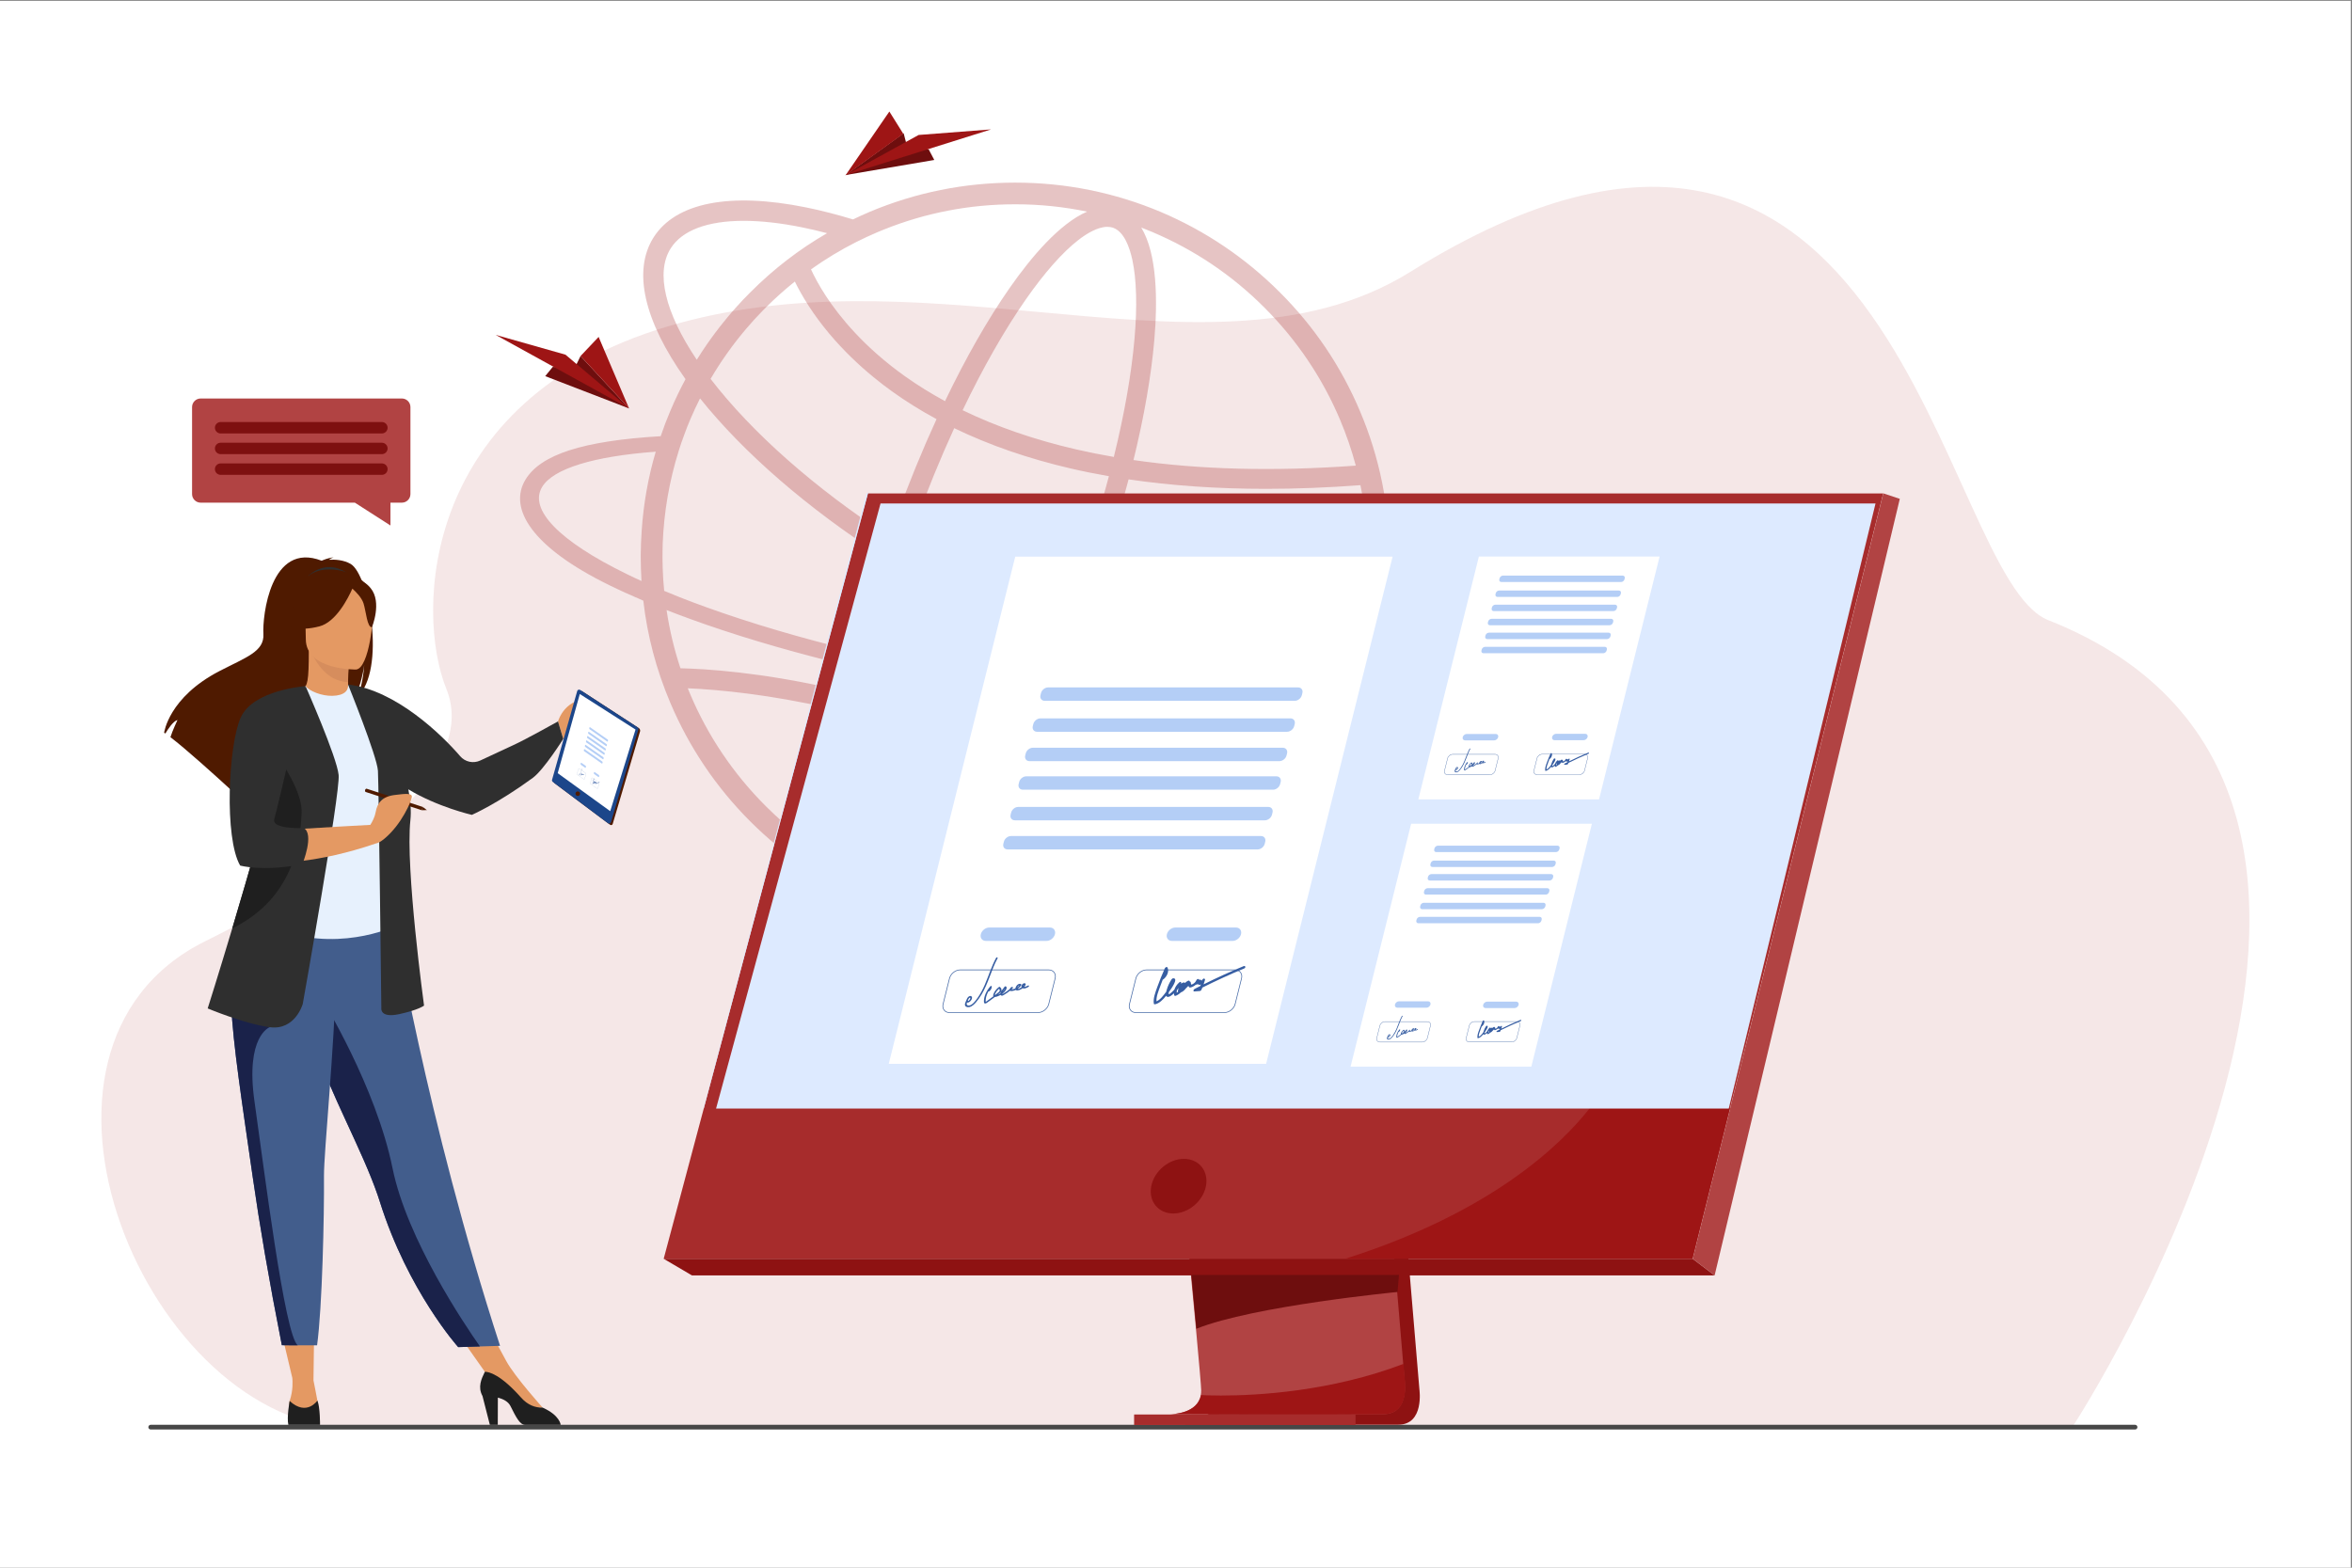 <?xml version="1.0" encoding="UTF-8" standalone="no"?>
<svg
    xmlns:svg="http://www.w3.org/2000/svg"
    xmlns="http://www.w3.org/2000/svg"
    viewBox="0 0 4000 2666.667"
    height="2666.667"
    width="4000"
    xml:space="preserve"
    id="contract"
    version="1.1">
  <rect x="0" y="0" width="4000" height="2666.667" fill="#808080" stroke="none"/>
  <defs
      id="defs6"/>
  <g
      transform="matrix(1.333,0,0,-1.333,0,2666.667)"
      id="g10"><g
       transform="scale(0.1)"
       id="g12"><g
         transform="scale(1.84)"
         id="g14">
<path
    id="path16"
    style="fill:#ffffff;fill-opacity:1;fill-rule:nonzero;stroke:none"
    d="M 16300,0 H 0 V 10866.7 H 16300 V 0"/>
</g><g
      transform="scale(1.84)"
      id="g18">
<path
    id="path20"
    style="fill:#f5e7e7;fill-opacity:1;fill-rule:nonzero;stroke:none"
    d="m 14378.4,989.573 c 0,0 2856.1,4383.127 -176.1,5581.917 -763.8,301.96 -1030.2,4529.41 -4422.84,2415.7 C 9048.89,8532.02 8144.29,8621.57 7172.98,8711.11 6350.48,8786.94 5480.12,8862.77 4627.06,8607.83 2918.47,8097.21 2879.19,6624.29 3095.22,6094.03 3331.27,5514.63 2389.95,4821.92 1425.9,4346.18 -86.307,3599.85 1025.69,977.132 2454.28,964.58 3882.88,952.028 14378.4,989.573 14378.4,989.573"/>
</g><g
      transform="scale(1.673)"
      id="g34">
<path
    id="path36"
    style="fill:#474747;fill-opacity:1;fill-rule:nonzero;stroke:none"
    d="M 16282.1,1054.05 H 1149.22 c -9.87,0 -17.94,8.07 -17.94,17.94 0,9.86 8.07,17.93 17.94,17.93 H 16282.1 c 9.8,0 17.9,-8.07 17.9,-17.93 0,-9.87 -8.1,-17.94 -17.9,-17.94"/>
</g><g
      transform="scale(1.126)"
      id="g38">
<path
    id="path40"
    style="fill:#9e1515;fill-opacity:0.25;fill-rule:nonzero;stroke:none"
    d="m 14326.4,8630.29 c -220.9,-221.45 -464.1,-413.87 -726.7,-576.01 -636.6,465.28 -1316.8,863.53 -2025.3,1185.9 97.4,178.51 193.4,367.05 287.1,563.87 648.6,-85.97 1272.2,-137.54 1841.4,-150.88 148.6,-4.3 292.9,-4.3 432.9,-3.24 362.8,4.32 685.9,25.85 962.5,64.61 C 14904.6,9312.93 14645,8949 14326.4,8630.29 M 13057,7774.31 c -493.2,-208.93 -1015.4,-314.42 -1554.8,-314.42 -415.6,0 -821.6,62.69 -1211.5,186.91 295.5,154.95 592.5,510.75 821.1,838.58 118,169.06 235.9,356.15 352.3,558.13 670.9,-303.82 1316,-677.12 1922,-1111.94 -106.9,-57.19 -216.6,-109.67 -329.1,-157.26 M 7819.78,9900.82 c -9.13,21.69 -18.01,43.45 -26.75,65.25 350.55,-14.29 933.16,-71.92 1614.21,-227.54 49.37,-11.27 98.57,-23.02 147.84,-35.03 -37.47,-218.56 -65.17,-427.43 -82.22,-623.73 -32.32,-371.87 -34.63,-800.75 69.08,-1106.91 -315.66,177.67 -605.22,397.62 -865.09,657.43 -367.17,367.16 -655.73,794.62 -857.07,1270.53 m -141.05,903.38 c 103.36,-38.8 208.89,-77.5 317.64,-115.2 499.89,-173.3 1060.31,-334.3 1659.67,-477.1 -21.75,-97.1 -41.82,-192.8 -60.29,-287.05 -48.92,11.87 -97.94,23.51 -147.04,34.67 -828.67,188.58 -1450.55,226.98 -1738.81,233.48 -71.41,215.1 -123.9,435.1 -157.14,659.6 41.98,-16.1 83.98,-32.3 125.97,-48.4 m -579.28,457.6 c -763.38,372.5 -1112.24,732.1 -956.12,987.3 125.98,206.8 584.66,346.7 1286.68,398.4 -86.13,-290.7 -138.9,-591.1 -159.36,-895.8 -6.45,-90.5 -9.69,-180.9 -10.76,-272.4 v -23.7 c 0,-91.5 3.23,-183.1 8.61,-273.5 -58.15,25.8 -114.12,52.8 -169.05,79.7 m 720.33,1748.6 c 35.53,81.8 72.14,162.5 111.98,241.2 l 0.1,0.1 c 493.48,-616.8 1220.81,-1247.3 2070.64,-1794.2 -120.47,-366.7 -223.3,-727.2 -306.23,-1072.6 -618.28,149.6 -1191.3,318.8 -1693.45,500 -105.52,37.7 -207.8,76.5 -305.79,115.2 -58.14,22.7 -115.21,46.3 -171.19,70 -8.61,86.2 -15.07,173.4 -17.23,260.6 -1.08,42 -2.15,82.9 -2.15,124.9 0,48.4 1.07,98 2.15,146.4 14,362.9 75.37,717.1 183.04,1059.5 18.3,58.1 37.68,115.2 59.22,172.3 21.53,59.2 44.15,118.4 68.91,176.6 m -220.65,1940.9 c 129.89,206.2 420.13,312.6 827.67,312.6 194.91,0 416.82,-24.3 660.69,-73.9 92.62,-18.7 187.18,-40.8 283.34,-66.1 l 0.27,-0.1 c -316.46,-183 -607.11,-406.9 -868.68,-669.6 -54.91,-53.8 -107.68,-109.8 -159.36,-167.9 -64.6,-71.1 -125.97,-145.4 -185.19,-220.8 -94.75,-120.6 -181.97,-246.5 -262.72,-375.7 l -0.19,-0.4 c -360.13,534.8 -468.4,988.1 -295.83,1261.9 m 3903.07,500 c 276.7,0 548.9,-27.9 814.9,-83.1 -313.8,-136.6 -634.2,-516.9 -877.4,-865.5 -248.9,-356.9 -497.6,-793.6 -732.2,-1282.4 -158.4,86 -308.2,179 -449,278.8 -466.87,331.3 -746.57,678.1 -899.03,910.8 -80.89,123.5 -135.5,228.7 -170.22,304.2 163.83,116.6 336.18,220.7 516.34,311.6 l 0.18,-0.1 c 73.34,37 148.11,71.7 224.03,104.2 5.5,2.3 11.01,4.7 16.51,7.1 1.25,0.5 2.58,1 3.82,1.6 16.16,6.8 32.41,13.5 48.75,20.1 4.32,1.7 8.82,3.5 13.02,5.2 472.8,190.6 974.5,287.5 1490.3,287.5 m 2824.2,-1170.4 c 367.1,-367.2 655.7,-794.6 857,-1270.5 71.8,-170.1 131.4,-343.8 178.7,-520.7 -920.9,-67.3 -1764.7,-46.2 -2519,63 119.7,489.1 200.2,949.2 235.5,1355.5 39.1,448.8 34.3,980.3 -147.6,1279.5 42.1,-16.2 84.1,-33.1 126,-50.8 475.8,-201.4 903.3,-488.8 1269.4,-856 M 12132.7,12457 c 140.3,-32.6 284.5,-61.5 431.9,-87.2 -103.6,-389.7 -231.1,-795.6 -379.8,-1205.5 -57.3,-157.9 -116.7,-313.5 -177.7,-465.9 -558.3,205 -1151,498.2 -1733.7,860.4 30.1,88.1 61.2,176.4 93.4,264.9 138,380.8 287.9,747.2 445.1,1090.4 396,-191.9 837.7,-344.9 1320.8,-457.1 m 481.5,2727.4 c 122.5,-44.4 184.7,-220.3 215.4,-360 48.3,-220.7 57.1,-530.8 25.2,-896.7 -34.8,-400.5 -115,-855.3 -234.4,-1339.7 -144.2,24.8 -284.9,52.9 -422,84.4 -473.7,108.9 -905.5,257.9 -1291.2,445.1 230.1,479.9 473.5,907.9 716.8,1256.6 210.1,301.2 415.6,533.6 594.2,672 93.2,72.3 218.6,149.6 328.5,149.6 23.3,0 46,-3.5 67.5,-11.3 m -3608.13,-608.7 c 36.85,-75.4 87.64,-168.8 156.19,-274.7 291.95,-451.3 677.59,-778.4 949.74,-973.4 156.2,-111.9 322.9,-215.7 499.7,-311.1 -161.3,-351.5 -314.9,-726.7 -456.2,-1116.2 -26.4,-72.6 -51.9,-145.1 -77,-217.5 -843.78,549.3 -1558.21,1179.6 -2026.87,1789.5 l -0.19,0.3 c 117.33,200.1 251.86,389.5 402.53,567.1 62.44,73.2 127.05,144.3 194.88,213.2 9.69,9.7 18.3,18.3 28,28 104.8,104.8 214.76,203 329.22,294.8 m 1410.73,-4351.9 c -169.9,35 -337.4,71.5 -501.92,109.5 77.43,322.4 172.62,658.5 283.72,1000.9 577.6,-355 1165,-643.9 1721.3,-848.8 -69.8,-166.6 -141.5,-329 -214.7,-486.24 -422.4,60.54 -854.7,135.74 -1288.4,224.64 m 951.4,-892.45 c -507,218.42 -1028,398.92 -1554.37,538.26 18.56,95.52 38.89,192.69 61,291.39 146.37,-33.3 294.77,-65.5 445.07,-96.5 439.9,-89.98 878.6,-166.35 1308,-228.14 -85,-175.99 -171.8,-344.69 -259.7,-505.01 M 9937.35,7803.61 c -122.54,44.4 -184.79,220.3 -215.33,359.98 -48.4,220.74 -57.1,530.81 -25.31,896.71 16.07,185.05 42,381.8 76.81,587.59 502.18,-133.85 999.48,-306.01 1483.68,-513.43 -109.1,-188.08 -219.3,-362.45 -329.6,-520.6 -210.2,-301.19 -415.7,-533.56 -594.2,-671.99 -113.1,-87.56 -273.5,-182.66 -396.05,-138.26 M 15185.5,9906.2 c -287.4,-51.68 -645.9,-81.83 -1064.8,-86.14 -649.9,-7.92 -1396.4,43.4 -2182.9,147.07 66.1,144.07 131.1,292.17 194.4,443.57 244.1,-81.7 480.9,-146.3 706.9,-192.2 258.8,-52.5 495,-78.5 705.8,-78.5 494.1,0 848.1,142.7 1023,420.3 28.8,45.7 52.3,94.2 70.4,145.4 h -251.9 c -4.2,-7.7 -8.6,-15.3 -13.3,-22.7 -129.8,-206.1 -420.1,-312.6 -827.7,-312.5 -194.9,0 -416.8,24.3 -660.6,73.8 -212.6,43.1 -435.5,103.7 -665.3,180 60.6,151.7 119.6,306.4 176.5,463.4 153.6,423.4 285,843.1 391.4,1246.1 484.6,-71.4 1004.8,-107.3 1557.5,-107.3 344.1,0 700.9,13.9 1069.5,41.7 54.7,-265.3 82.4,-536.8 82.4,-812.6 0,-537.3 -104.5,-1058.4 -311.3,-1549.4 m 1013.3,694.5 -328.4,7.5 c 105.5,-136.7 129.2,-262.7 63.5,-369.3 -65.7,-108.7 -222.9,-198.1 -457.6,-265.94 177.6,472.64 267,971.24 267,1482.64 0,572.8 -111.9,1128.4 -333.7,1650.6 -213.2,505 -519,959.3 -908.8,1348 -389.8,389.8 -843.1,695.6 -1348,909.9 -523.3,220.7 -1078.9,332.7 -1650.6,332.7 -572.8,0 -1128.4,-112 -1651.7,-332.7 -62.51,-27 -124.93,-54.9 -185.22,-84 l -0.54,-0.3 c -182.47,55.7 -360.14,101.3 -531.52,136 -865.36,175.6 -1479.47,54.3 -1728.92,-341.7 -237.38,-376.6 -108.16,-943.6 362.9,-1604.7 l -0.17,-0.4 c -63.54,-117.3 -120.6,-237.9 -173.36,-362.8 -39.83,-93.7 -75.37,-187.4 -107.68,-283.2 -885.04,-52.7 -1358.81,-208.5 -1531.09,-490.6 -200.26,-328.4 73.22,-769.1 948.6,-1197.7 120.59,-59.2 249.79,-117.3 385.46,-175.5 45.22,-397.3 147.51,-783.8 304.71,-1154.22 213.18,-504.98 518.97,-959.36 908.75,-1349.08 389.82,-388.75 843.02,-694.55 1348.08,-908.81 523.3,-220.66 1078.9,-332.72 1651.7,-332.72 571.7,0 1127.3,112.06 1650.6,332.72 504.9,214.26 958.2,520.06 1348,908.81 379,378.97 679.4,820.41 891.5,1309.24 431.8,89.38 716,229.34 829.1,414.56 78.6,128.1 68.9,270.2 -22.6,421"/>
</g><g
      transform="scale(1.123)"
      id="g42">
<path
    id="path44"
    style="fill:#6e0e0e;fill-opacity:1;fill-rule:nonzero;stroke:none"
    d="m 10614.2,15996.2 -1006.42,-170.9 658.32,474.7 37.9,-145.6 246.9,-38 63.3,-120.2"/>
</g><g
      transform="scale(1.126)"
      id="g46">
<path
    id="path48"
    style="fill:#9e1515;fill-opacity:1;fill-rule:nonzero;stroke:none"
    d="m 9581.73,15782.4 826.97,454.5 820.6,63.1 -1647.57,-517.6"/>
</g><g
      transform="scale(1.14)"
      id="g50">
<path
    id="path52"
    style="fill:#9e1515;fill-opacity:1;fill-rule:nonzero;stroke:none"
    d="m 10109.1,16050.7 -648.28,-467.5 492.4,716.8 155.88,-249.3"/>
</g>
<path
    id="path54"
    style="fill:#6e0e0e;fill-opacity:1;fill-rule:nonzero;stroke:none"
    d="m 6956.09,15205.1 1069.67,-412.1 -618.89,669 -74.2,-151.8 -280.15,13.2 -96.43,-118.3"/>
<path
    id="path56"
    style="fill:#9e1515;fill-opacity:1;fill-rule:nonzero;stroke:none"
    d="m 8025.76,14793 -811.22,686.1 -891.58,252.8 z"/>
<path
    id="path58"
    style="fill:#9e1515;fill-opacity:1;fill-rule:nonzero;stroke:none"
    d="m 7406.87,15462 618.89,-669 -388.4,912.5 z"/>
<path
    id="path76"
    style="fill:#b14343;fill-opacity:1;fill-rule:nonzero;stroke:none"
    d="m 2559.73,14919.9 h 2567.48 c 60.09,0 109.26,-49.1 109.26,-109.2 v -1110.8 c 0,-60.1 -49.17,-109.2 -109.26,-109.2 h -145.67 v -291.4 l -454.16,291.4 H 2559.73 c -60.1,0 -109.26,49.1 -109.26,109.2 v 1110.8 c 0,60.1 49.16,109.2 109.26,109.2"/>
<path
    id="path78"
    style="fill:#7e1010;fill-opacity:1;fill-rule:nonzero;stroke:none"
    d="m 2814.65,14473.8 h 2057.64 c 40.05,0 72.83,32.8 72.83,72.8 0,40.1 -32.78,72.9 -72.83,72.9 H 2814.65 c -40.06,0 -72.83,-32.8 -72.83,-72.9 0,-40 32.77,-72.8 72.83,-72.8"/>
<path
    id="path80"
    style="fill:#7e1010;fill-opacity:1;fill-rule:nonzero;stroke:none"
    d="m 2814.65,14209.8 h 2057.64 c 40.05,0 72.83,32.8 72.83,72.8 0,40.1 -32.78,72.8 -72.83,72.8 H 2814.65 c -40.06,0 -72.83,-32.7 -72.83,-72.8 0,-40 32.77,-72.8 72.83,-72.8"/>
<path
    id="path82"
    style="fill:#7e1010;fill-opacity:1;fill-rule:nonzero;stroke:none"
    d="m 2814.65,13945.7 h 2057.64 c 40.05,0 72.83,32.8 72.83,72.9 0,40 -32.78,72.8 -72.83,72.8 H 2814.65 c -40.06,0 -72.83,-32.8 -72.83,-72.8 0,-40.1 32.77,-72.9 72.83,-72.9"/>
<g
    transform="scale(1.115)"
    id="g84">
<path
    id="path86"
    style="fill:#8e1212;fill-opacity:1;fill-rule:nonzero;stroke:none"
    d="m 15682.5,8686.7 559,-6646.55 c 0,0 58.5,-402.84 -241.2,-403.56 -492.7,-1.17 -2452.6,0 -2452.6,0 0,0 370.9,83.89 366.5,272.57 -5.3,222.41 -653.4,6840.44 -653.4,6840.44 l 2421.7,-62.9"/>
</g><g
        transform="scale(1.104)"
        id="g88">
<path
    id="path90"
    style="fill:#b14343;fill-opacity:1;fill-rule:nonzero;stroke:none"
    d="m 15987.5,1773.83 c -484.4,-6.25 -2374,-0.28 -2471.9,0 36.8,0 321.1,6.97 361.2,220.9 3.2,16.76 4.9,34.78 4.8,54.25 -0.2,41.84 -23.2,307.31 -60.5,711.79 -33.4,362.83 -78.3,837.33 -128.6,1362.46 -194.9,2035.3 -470.5,4831.04 -470.5,4831.04 l 2444.7,-63.4 401,-4767.64 78.2,-930.52 70.4,-837.15 14.7,-174.35 c 0,0 69,-403.4 -243.5,-407.38"/>
</g><g
        transform="scale(1.474)"
        id="g92">
<path
    id="path94"
    style="fill:#a72c2c;fill-opacity:1;fill-rule:nonzero;stroke:none"
    d="m 16300,9300.25 -1029.2,-4134.24 -141,-566.22 -479.3,-1925.6 H 5744.56 L 7511.41,9300.25 H 16300"/>
</g><g
        transform="scale(1.487)"
        id="g96">
<path
    id="path98"
    style="fill:#b14343;fill-opacity:1;fill-rule:nonzero;stroke:none"
    d="m 16158.5,9219.56 141.5,-47.14 -1588.7,-6664.03 -187.9,142.59 1635.1,6568.58"/>
</g><g
        transform="scale(1.342)"
        id="g100">
<path
    id="path102"
    style="fill:#8e1212;fill-opacity:1;fill-rule:nonzero;stroke:none"
    d="M 16300,2779.26 H 6578.17 l -268.47,158 h 9782 l 208.3,-158"/>
</g><g
        transform="scale(1.061)"
        id="g104">
<path
    id="path106"
    style="fill:#a72c2c;fill-opacity:1;fill-rule:nonzero;stroke:none"
    d="M 16300,1716.06 H 13637.4 V 1842.6 H 16300 v -126.54"/>
</g><g
        transform="scale(1.095)"
        id="g108">
<path
    id="path110"
    style="fill:#6e0e0e;fill-opacity:1;fill-rule:nonzero;stroke:none"
    d="m 16300,3412 -16.1,-192.01 -0.6,-7.03 c 0,0 -1676.6,-160.77 -2344.1,-428.59 -16.8,183.42 -36.6,395.25 -58.6,627.63 H 16300"/>
</g><g
        transform="scale(1.1)"
        id="g112">
<path
    id="path114"
    style="fill:#9e1515;fill-opacity:1;fill-rule:nonzero;stroke:none"
    d="m 15447.6,1777.93 h -562.1 c -627.5,0.54 -1262.1,2.54 -1317.9,2.72 37,0 322.3,7 362.6,221.76 40.8,-2.19 120.6,-5.37 231,-5.37 417.6,0 1273.6,45.65 2117.5,367.59 l 14.8,-175.02 c 0,0 6.5,-38.1 6.5,-91.01 -0.1,-119.65 -33.5,-315.22 -250.9,-317.95 -125.2,-1.63 -344.1,-2.36 -601.5,-2.72"/>
</g><g
        transform="scale(1.042)"
        id="g116">
<path
    id="path118"
    style="fill:#9e1515;fill-opacity:1;fill-rule:nonzero;stroke:none"
    d="m 16023.6,1875.93 c -103.7,0 -210.1,0 -316.8,0.1 v 0 h 593.2 c -88.5,-0.1 -181.2,-0.1 -276.4,-0.1"/>
</g><g
        transform="scale(1.324)"
        id="g120">
<path
    id="path122"
    style="fill:#e3bb9e;fill-opacity:1;fill-rule:nonzero;stroke:none"
    d="m 16300,2977.64 h -2736 v 0 h 2736 v 0"/>
</g><g
        transform="scale(1.102)"
        id="g124">
<path
    id="path126"
    style="fill:#8e1212;fill-opacity:1;fill-rule:nonzero;stroke:none"
    d="m 16300,3578.25 h -154.5 v 0 h 154.5 v 0"/>
</g><g
        transform="scale(1.092)"
        id="g128">
<path
    id="path130"
    style="fill:#9e1515;fill-opacity:1;fill-rule:nonzero;stroke:none"
    d="m 16300,3612.5 h -575.2 v 0 h 575.2 v 0"/>
</g><g
        transform="scale(1.354)"
        id="g132">
<path
    id="path134"
    style="fill:#9e1515;fill-opacity:1;fill-rule:nonzero;stroke:none"
    d="m 15947.2,2913.19 h -2676.8 -125.8 -463.7 c 1381,438.78 2034.8,1080.65 2298.3,1417.03 H 16300 v 0 l -352.8,-1417.03"/>
</g>
<path
    id="path136"
    style="fill:#ddeaff;fill-opacity:1;fill-rule:nonzero;stroke:none"
    d="M 11075.7,13713.3 8978.8,5861.1 h -5.7 l 2084.2,7852.2 h 18.4"/>
<g
    transform="scale(1.468)"
    id="g138">
<path
    id="path140"
    style="fill:#ddeaff;fill-opacity:1;fill-rule:nonzero;stroke:none"
    d="M 16300,9250.77 15024.6,3991.41 H 6223.38 L 7652.6,9250.77 H 16300"/>
</g>
<g
    transform="scale(1.09)"
    id="g148">
<path
    id="path150"
    style="fill:#ffffff;fill-opacity:1;fill-rule:nonzero;stroke:none"
    d="m 10402.8,5898.63 h 4416.9 L 16300,11836 H 11883.2 L 10402.8,5898.63"/>
</g><g
        transform="scale(1.003)"
        id="g152">
<path
    id="path154"
    style="fill:#b4cef6;fill-opacity:1;fill-rule:nonzero;stroke:none"
    d="m 16193.9,9898 h -3182.7 c -39.4,0 -63.7,32.22 -53.8,71.72 l 6.7,26.85 c 9.8,39.43 50.2,71.73 89.6,71.73 h 3182.7 c 39.4,0 63.6,-32.3 53.7,-71.73 l -6.7,-26.85 c -9.7,-39.5 -50.1,-71.72 -89.5,-71.72"/>
</g><g
        transform="scale(1.02)"
        id="g156">
<path
    id="path158"
    style="fill:#b4cef6;fill-opacity:1;fill-rule:nonzero;stroke:none"
    d="m 16195.6,10845.2 h -3128.3 c -38.8,0 -62.5,31.7 -52.9,70.5 l 6.6,26.4 c 9.7,38.8 49.3,70.5 88.1,70.5 h 3128.2 c 38.9,0 62.7,-31.7 53,-70.5 l -6.6,-26.4 c -9.7,-38.8 -49.3,-70.5 -88.1,-70.5"/>
</g><g
        transform="scale(1.014)"
        id="g160">
<path
    id="path162"
    style="fill:#b4cef6;fill-opacity:1;fill-rule:nonzero;stroke:none"
    d="m 16195,10519.8 h -3147 c -39,0 -62.9,32 -53.2,71 l 6.6,26.5 c 9.8,39 49.6,71 88.7,71 H 16237 c 39,0 63,-32 53.2,-71 l -6.6,-26.5 c -9.7,-39 -49.6,-71 -88.6,-71"/>
</g><g
        transform="scale(1.008)"
        id="g164">
<path
    id="path166"
    style="fill:#b4cef6;fill-opacity:1;fill-rule:nonzero;stroke:none"
    d="m 16194.5,10210.7 h -3164.7 c -39.3,0 -63.4,32.1 -53.6,71.3 l 6.7,26.7 c 9.8,39.3 49.9,71.4 89.1,71.4 h 3164.7 c 39.2,0 63.3,-32.1 53.6,-71.4 l -6.7,-26.7 c -9.8,-39.2 -49.9,-71.3 -89.1,-71.3"/>
</g>
<path
    id="path168"
    style="fill:#b4cef6;fill-opacity:1;fill-rule:nonzero;stroke:none"
    d="m 16045.8,9165.7 h -3190.6 c -39.6,0 -63.9,32.4 -54,71.9 l 6.7,27 c 9.9,39.5 50.3,71.9 89.8,71.9 h 3190.7 c 39.5,0 63.8,-32.4 54,-71.9 l -6.8,-27 c -9.8,-39.5 -50.3,-71.9 -89.8,-71.9"/>
<path
    id="path170"
    style="fill:#b4cef6;fill-opacity:1;fill-rule:nonzero;stroke:none"
    d="m 16138.4,9537.2 h -3190.6 c -39.6,0 -63.9,32.4 -54,71.9 l 6.7,27 c 9.9,39.5 50.3,71.9 89.9,71.9 H 16181 c 39.6,0 63.9,-32.4 54,-71.9 l -6.7,-27 c -9.9,-39.5 -50.3,-71.9 -89.9,-71.9"/>
<path
    id="path172"
    style="fill:#b4cef6;fill-opacity:1;fill-rule:nonzero;stroke:none"
    d="m 13352.5,7998.2 h -775 c -46.9,0 -75.8,38.5 -64,85.4 11.7,47 59.7,85.4 106.6,85.4 h 775 c 46.9,0 75.8,-38.4 64.1,-85.4 -11.7,-46.9 -59.7,-85.4 -106.7,-85.4"/>
<path
    id="path174"
    style="fill:#b4cef6;fill-opacity:1;fill-rule:nonzero;stroke:none"
    d="m 15726.5,7998.2 h -774.9 c -47,0 -75.8,38.5 -64.1,85.4 11.7,47 59.7,85.4 106.7,85.4 h 774.9 c 47,0 75.8,-38.4 64.1,-85.4 -11.7,-46.9 -59.7,-85.4 -106.7,-85.4"/>
<path
    id="path176"
    style="fill:#476ba7;fill-opacity:1;fill-rule:nonzero;stroke:none"
    d="m 12249.9,7623.8 c -58.2,0 -117.2,-47.3 -131.7,-105.5 l -81.5,-326.7 c -7.1,-28.2 -2.5,-54.6 12.9,-74.2 14.6,-18.8 37.5,-29.1 64.5,-29.1 h 1130.1 c 58.1,0 117.2,47.3 131.7,105.5 l 81.4,326.7 c 7.1,28.3 2.5,54.6 -12.8,74.3 -14.7,18.7 -37.6,29 -64.5,29 z m 994.3,-544.6 h -1130.1 c -29.8,0 -55.3,11.6 -71.7,32.6 -17.1,21.9 -22.2,51 -14.5,82 l 81.5,326.7 c 15.4,62 78.4,112.4 140.5,112.4 H 13380 c 29.8,0 55.2,-11.6 71.6,-32.6 17.1,-21.8 22.3,-51 14.6,-82 l -81.5,-326.7 c -15.5,-62 -78.5,-112.4 -140.5,-112.4"/>
<path
    id="path178"
    style="fill:#476ba7;fill-opacity:1;fill-rule:nonzero;stroke:none"
    d="m 14627.9,7623.8 c -58.1,0 -117.2,-47.3 -131.7,-105.5 l -81.4,-326.7 c -7.1,-28.2 -2.5,-54.6 12.8,-74.2 14.7,-18.8 37.6,-29.1 64.5,-29.1 h 1130.1 c 58.2,0 117.2,47.3 131.7,105.5 l 81.5,326.7 c 7.1,28.3 2.5,54.6 -12.9,74.3 -14.6,18.7 -37.5,29 -64.5,29 z m 994.3,-544.6 h -1130.1 c -29.8,0 -55.2,11.6 -71.6,32.6 -17.1,21.9 -22.3,51 -14.6,82 l 81.5,326.7 c 15.5,62 78.5,112.4 140.5,112.4 H 15758 c 29.8,0 55.3,-11.6 71.7,-32.6 17.1,-21.8 22.2,-51 14.5,-82 l -81.5,-326.7 c -15.4,-62 -78.4,-112.4 -140.5,-112.4"/>
<path
    id="path200"
    style="fill:#365da2;fill-opacity:1;fill-rule:nonzero;stroke:none"
    d="m 15030.8,7374.2 c -1.9,-9.4 -4.1,-18.9 -0.6,-25.7 -5.4,-4.1 -11,-7.8 -16.9,-11.2 -1.1,10.1 -0.5,20.8 1.9,31.6 7.8,9.2 15.2,18.8 22,28.5 -2.8,-8 -5,-15.9 -6.4,-23.2 z m 49.7,42.4 c -1.5,-4.8 -3.4,-9.5 -5.6,-14.1 -1.5,-3.2 -3.2,-6.4 -5,-9.5 2.6,8 6.1,15.9 10.6,23.6 z m 786.5,259.7 c -171.7,-70.9 -342.2,-148.5 -511.2,-232.5 6.7,18.9 12.8,37.9 18.1,56.8 4.2,15.3 -16.3,25.4 -29,8.7 -5.7,-7.5 -11.6,-14.5 -17.9,-21.3 4.2,13.6 -11.9,21.2 -25.7,11.2 -0.9,-0.6 -1.7,-1.3 -2.6,-2 6.7,18.3 -21.8,21.1 -32.4,3.3 l -15.9,-26.5 c -13.4,-16 -32,-28.2 -51.2,-34.2 -3.9,8.7 -6.6,18.2 -7.5,28.5 -0.7,7.8 -6.3,12 -13.2,12.1 -0.3,9.3 -8.7,14.8 -21.1,9.3 -15.1,-6.7 -28.3,-16.9 -38.9,-28.7 -8.5,15.8 -35.7,4.5 -50.2,-10.7 l 1.2,2.6 c 6.9,14.6 -5.9,31.4 -23.1,16.6 -30.6,-26.4 -52.8,-59.5 -63.2,-92.6 -10.1,-11.2 -20.8,-22 -32.3,-31.9 -5.6,-4.8 -31.8,-29.1 -37.9,-27 -5.7,2 -2.7,17.1 -0.1,27.7 1,1.3 1.9,2.6 2.8,3.9 21.8,30.3 126.8,173 52.8,171.7 -7.8,-0.1 -15.8,-5.2 -20.5,-12.5 -27.1,-41.6 -48,-85.5 -60.7,-129.2 -2.4,-8.4 -5.8,-19.2 -8.5,-30.5 -2.2,-2.9 -4.3,-5.8 -6.5,-8.7 -29.4,-38.5 -70,-94.1 -117.6,-113.1 -4.4,60.4 26,131.8 49,195.1 9.9,27.3 20.3,54.5 31,81.8 3.2,0.6 6.7,2.3 10.3,5.3 51.4,43.3 72.4,107.5 49.1,150.7 -6.7,12.4 -27.2,1.1 -33.1,-12.1 -35.4,-79.4 -67.6,-159.3 -96.3,-239.3 -25.4,-70.9 -54.3,-145.8 -43.7,-211.3 1.1,-6.9 9.2,-9.5 16.7,-7.8 54.3,11.8 101.6,60.1 139.7,108.3 2.7,-6.2 7.4,-10.9 14.8,-13.1 25.3,-7.5 59.8,20.6 84.7,44.1 0.5,-8.2 1.9,-16.2 4.4,-23.8 2.7,-8.3 11.3,-10.2 21.3,-6.2 23.5,9.4 45.5,24.5 64,42.8 24.5,7.5 46,27.7 63.9,51.3 11.4,9.9 21.8,20.4 31.6,31.4 2.1,-6.1 4.9,-11.6 8.7,-16 9.3,-10.6 32.6,-1 47.5,5.8 14.3,6.5 27.4,15.3 39,25.6 9.1,0.7 18.2,3.3 26.9,7.3 1.6,-2.6 3.7,-4.8 6.4,-6.6 9.3,-6.2 20.2,-3.8 31,2.9 -2.4,-6.9 -4.9,-13.8 -7.6,-20.7 -24.6,-12.4 -49.2,-24.9 -73.7,-37.6 -16.3,-8.4 -20.1,-33.2 -1.9,-31.8 22.6,1.7 45.2,3.4 67.7,5.1 10.3,0.8 18.3,7.3 22.7,17.1 4,9 7.8,18.1 11.5,27.1 176.4,88.5 354.7,169.9 534.2,244.1 23,9.5 15.3,38.9 -7.5,29.5"/>
<path
    id="path202"
    style="fill:#365da2;fill-opacity:1;fill-rule:nonzero;stroke:none"
    d="m 12379.3,7268.6 c 2.1,-7.9 -5.6,-18.4 -12,-25.8 -2.3,-2.7 -4.3,-5 -7.2,-7.1 -1.6,-1.2 -3.3,-2.2 -5.1,-3 l -1.6,-0.4 c -1.3,2.5 -3.7,3.5 -6.4,3.6 2.7,6 5.5,11.9 8.1,17.5 4,8.4 19.9,32 24.2,15.2 z m 329,512.9 c -60.7,-113 -94.8,-228.9 -144.2,-343.2 -24.1,-55.7 -52.4,-111.3 -89.2,-163.9 -25.7,-36.6 -81.5,-116.2 -128.9,-99 -11.8,4.3 -15,14.4 -11.2,28.2 0.8,3.1 1.9,6.2 3,9.3 5.9,-3.6 15.2,-2.1 24.5,2.9 15.3,8.2 28.3,24.4 35,38.9 7.1,15.3 5.9,31.3 -6.5,38.2 -10.9,6 -27.1,0.6 -38.5,-10.9 -12.7,-12.7 -18.5,-29 -24.7,-43.7 -7.6,-18 -17.8,-37.5 -16.7,-54.9 1.7,-26.1 29.9,-35.3 57.4,-29.3 33.4,7.4 63,36.5 85.5,63.1 26.5,31.4 49.8,64.8 70.1,98.9 41.2,69.3 70.4,141.3 97.8,212.7 31.8,82.6 61.4,165.8 105.1,247 7.2,13.3 -11.3,19 -18.5,5.7"/>
<path
    id="path204"
    style="fill:#365da2;fill-opacity:1;fill-rule:nonzero;stroke:none"
    d="m 13055.9,7431 c 1.3,2.2 7.3,8.9 6.4,4.3 -0.6,-2.4 -5.1,-7.1 -8.6,-10.6 0.2,2.1 1,4.3 2.2,6.3 z m -50.7,-0.6 c -7.8,-9.6 -17,-18.1 -26.9,-25.3 5.5,12.2 18.3,26 26.9,25.3 z m -184.7,-41.8 c -2.4,-10.9 -15.5,-25.5 -22.7,-32.5 -1.4,-1.4 -2.8,-2.8 -4.3,-4.1 7.9,12.4 17.6,24.6 27,36.6 z m -118.7,-55.7 c 10.5,20.3 25.6,38.9 44,54.6 7.8,-8.7 14.9,-20.5 4.3,-34.4 -6,-7.7 -15.3,-14 -22.8,-20.1 -8.7,-6.9 -17.5,-13.8 -26.3,-20.7 -2.2,-1.8 -4.6,-3.5 -6.9,-5.3 -3,6 4.4,19.4 7.7,25.9 z m 413.5,95.7 c -12.4,-6.5 -25.7,-13.9 -38.6,-16 -3.1,-0.5 -6.6,-0.7 -9.9,-0.3 9.2,9.1 17.7,19.8 19.1,29.9 2.3,16.4 -15.8,20.2 -31.1,11.8 -13.6,-7.6 -22.4,-22.8 -23.3,-35.3 -0.4,-4.4 0.4,-8.3 1.8,-11.7 -13.1,-9.5 -35.8,-22.5 -49.8,-20 17.8,12.2 33.7,27.7 45.9,45.3 2.3,3.4 2.4,7.9 0.6,10.3 -7.7,10.1 -23.3,10.8 -38.6,3 -16.4,-8.5 -26.7,-24.8 -33.1,-39.9 -2.1,-5.1 -3.6,-10 -4.2,-14.6 -16.2,-7.4 -33.2,-11.4 -49,-11.1 v 0.3 c 5.1,4.8 10.2,9.6 15.1,14.6 7.4,7.4 3,14.9 -3.9,15.9 -15.5,2 -27,-11.2 -31.5,-24.7 -24,-21.3 -50.1,-40.4 -77.6,-56.2 -6.9,-3.9 -16.2,-12 -20.8,-6.9 11.3,8.4 21.9,17.7 31.5,27.9 18.7,19.6 37.2,54.8 15.1,67 -3.9,2.1 -11.5,1.8 -15.7,-3.8 -9.7,-12.9 -19.4,-25.8 -29.1,-38.7 -8.5,-11.2 -17.3,-22.4 -22.4,-34.7 -1.6,-4 -2.7,-8.1 -3.2,-12.2 -9.9,-6.2 -20.3,-11.5 -30.7,-15.9 -0.9,-0.3 -1.8,-0.7 -2.7,-1.1 5.7,4.6 11.4,9.2 17.1,13.8 16,13.1 30.6,28.4 31.5,46.6 0.8,17 -10.1,28.9 -20.3,39 -2.8,2.7 -9.3,1.4 -13.3,-1.7 -31.1,-23.6 -56.4,-55.3 -69.1,-88.6 -4,-10.6 -5.5,-21.6 -1,-29 -27.6,-21.1 -55.6,-41.7 -83.9,-61.8 -2.9,-2.1 -10.2,-8.8 -13.2,-7.8 -2.7,1 -1.6,7.4 -1.6,10.3 0,7.8 0.4,15.7 1.4,23.7 2,17.4 6.4,35.3 12.9,53.1 5.6,15.5 12.8,30.9 21.5,45.9 3.3,-1.5 7.7,-1.2 11.9,2.1 21.2,17.4 31.8,40.1 29.7,61.3 -0.7,7.5 -12.6,6.4 -18.2,0 -52.7,-59.8 -84.1,-133.9 -81.2,-198.4 0.6,-14.2 7,-26.1 26.1,-18.2 8.6,3.6 16.8,10.3 24.7,15.8 10.3,7.4 20.6,14.8 30.8,22.3 19.3,14.1 38.5,28.4 57.5,43 10.7,-0.3 23,3.6 34,7.6 13.4,4.9 26.6,11.2 39.3,18.8 3.6,-6.7 10.4,-10.8 20.5,-9.8 10.4,1 24.7,11.5 34.4,17.4 11.5,6.9 22.8,14.2 33.8,22.1 10.7,7.6 21,15.7 31.1,24.1 2.3,-3.2 6.3,-4.1 13.2,-4.3 9.3,-0.3 19.2,0.9 29.1,3.1 10.5,2.4 21,6.2 31.3,11 1.4,-1.3 3,-2.5 5.1,-3.5 11.6,-5.6 27.6,-3 42.4,2.6 13.8,5.3 27.5,13 39.8,22.4 3.6,-1.6 7.5,-2.6 11.7,-3.1 19.8,-2.2 41.6,8.4 61.8,19.1 13.8,7.3 9.2,25.6 -4.7,18.2"/>
<g
    transform="scale(1.299)"
    id="g206">
<path
    id="path208"
    style="fill:#ffffff;fill-opacity:1;fill-rule:nonzero;stroke:none"
    d="m 13930.3,7547.52 h 1774.9 L 16300,9933.3 h -1774.8 l -594.9,-2385.78"/>
</g><g
        transform="scale(1.263)"
        id="g210">
<path
    id="path212"
    style="fill:#b4cef6;fill-opacity:1;fill-rule:nonzero;stroke:none"
    d="m 16259.7,9522.15 h -1209.2 c -15,0 -24.3,12.25 -20.5,27.24 l 2.6,10.23 c 3.7,14.99 19,27.25 34,27.25 h 1209.3 c 14.9,0 24.1,-12.26 20.4,-27.25 l -2.6,-10.23 c -3.7,-14.99 -19,-27.24 -34,-27.24"/>
</g><g
        transform="scale(1.272)"
        id="g214">
<path
    id="path216"
    style="fill:#b4cef6;fill-opacity:1;fill-rule:nonzero;stroke:none"
    d="m 16260,9888.39 h -1201.4 c -14.8,0 -24,12.18 -20.2,27.06 l 2.5,10.15 c 3.7,14.89 18.9,27.08 33.8,27.08 H 16276 c 14.9,0 24,-12.19 20.3,-27.08 l -2.5,-10.15 c -3.7,-14.88 -19,-27.06 -33.8,-27.06"/>
</g><g
        transform="scale(1.269)"
        id="g218">
<path
    id="path220"
    style="fill:#b4cef6;fill-opacity:1;fill-rule:nonzero;stroke:none"
    d="m 16259.9,9761.71 h -1204.1 c -14.9,0 -24.1,12.21 -20.4,27.13 l 2.6,10.18 c 3.7,14.92 18.9,27.13 33.9,27.13 H 16276 c 14.9,0 24,-12.21 20.3,-27.13 l -2.5,-10.18 c -3.7,-14.92 -19,-27.13 -33.9,-27.13"/>
</g><g
        transform="scale(1.266)"
        id="g222">
<path
    id="path224"
    style="fill:#b4cef6;fill-opacity:1;fill-rule:nonzero;stroke:none"
    d="m 16259.7,9642.16 h -1206.6 c -15,0 -24.1,12.24 -20.4,27.19 l 2.5,10.2 c 3.7,14.96 19,27.19 34,27.19 h 1206.6 c 15,0 24.2,-12.23 20.5,-27.19 l -2.6,-10.2 c -3.7,-14.95 -19,-27.19 -34,-27.19"/>
</g><g
        transform="scale(1.258)"
        id="g226">
<path
    id="path228"
    style="fill:#b4cef6;fill-opacity:1;fill-rule:nonzero;stroke:none"
    d="m 16259.5,9275.91 h -1214.6 c -15,0 -24.3,12.32 -20.5,27.37 l 2.6,10.26 c 3.7,15.06 19.1,27.38 34.2,27.38 h 1214.6 c 15,0 24.2,-12.32 20.5,-27.38 l -2.6,-10.26 c -3.7,-15.05 -19.1,-27.37 -34.2,-27.37"/>
</g><g
        transform="scale(1.261)"
        id="g230">
<path
    id="path232"
    style="fill:#b4cef6;fill-opacity:1;fill-rule:nonzero;stroke:none"
    d="m 16259.5,9396.98 h -1211.8 c -15.1,0 -24.3,12.3 -20.6,27.32 l 2.5,10.23 c 3.8,15.03 19.2,27.33 34.2,27.33 h 1211.9 c 15.1,0 24.3,-12.3 20.6,-27.33 l -2.6,-10.23 c -3.8,-15.02 -19.1,-27.32 -34.2,-27.32"/>
</g><g
        transform="scale(1.173)"
        id="g234">
<path
    id="path236"
    style="fill:#b4cef6;fill-opacity:1;fill-rule:nonzero;stroke:none"
    d="m 16251.7,9000.19 h -316.3 c -19.2,0 -31,15.68 -26.2,34.85 4.8,19.17 24.4,34.86 43.5,34.86 h 316.4 c 19.1,0 30.9,-15.69 26.1,-34.86 -4.8,-19.17 -24.4,-34.85 -43.5,-34.85"/>
</g><g
        transform="scale(1.243)"
        id="g238">
<path
    id="path240"
    style="fill:#b4cef6;fill-opacity:1;fill-rule:nonzero;stroke:none"
    d="m 16254.4,8495.12 h -298.7 c -18,0 -29.1,14.8 -24.6,32.9 4.5,18.09 23,32.9 41.1,32.9 h 298.6 c 18.1,0 29.2,-14.81 24.7,-32.9 -4.5,-18.1 -23,-32.9 -41.1,-32.9"/>
</g><g
        transform="scale(1.173)"
        id="g242">
<path
    id="path244"
    style="fill:#476ba7;fill-opacity:1;fill-rule:nonzero;stroke:none"
    d="m 15800.4,8846.71 c -23.7,0 -47.9,-19.32 -53.8,-43.06 l -33.2,-133.38 c -2.9,-11.52 -1,-22.27 5.3,-30.29 6,-7.65 15.2,-11.87 26.2,-11.87 h 461.3 c 23.8,0 47.9,19.31 53.8,43.06 l 33.3,133.38 c 2.9,11.52 1,22.27 -5.3,30.29 -6,7.66 -15.3,11.87 -26.3,11.87 z m 405.8,-222.3 h -461.3 c -12.1,0 -22.5,4.71 -29.2,13.29 -7,8.93 -9,20.82 -5.9,33.47 l 33.3,133.38 c 6.3,25.29 32,45.87 57.3,45.87 h 461.3 c 12.1,0 22.5,-4.72 29.3,-13.3 7,-8.93 9,-20.81 5.8,-33.47 l -33.2,-133.38 c -6.3,-25.29 -32.1,-45.86 -57.4,-45.86"/>
</g><g
        transform="scale(1.243)"
        id="g246">
<path
    id="path248"
    style="fill:#476ba7;fill-opacity:1;fill-rule:nonzero;stroke:none"
    d="m 15828.4,8349.46 c -22.4,0 -45.1,-18.23 -50.7,-40.63 l -31.4,-125.89 c -2.7,-10.87 -1,-21.02 5,-28.59 5.6,-7.22 14.5,-11.2 24.8,-11.2 h 435.4 c 22.4,0 45.1,18.23 50.7,40.64 l 31.4,125.88 c 2.7,10.87 0.9,21.02 -4.9,28.6 -5.8,7.22 -14.5,11.19 -24.9,11.19 z m 383.1,-209.81 h -435.4 c -11.5,0 -21.3,4.45 -27.6,12.55 -6.6,8.43 -8.6,19.65 -5.6,31.59 l 31.4,125.88 c 5.9,23.87 30.2,43.29 54.1,43.29 h 435.4 c 11.4,0 21.2,-4.45 27.6,-12.55 6.6,-8.43 8.6,-19.64 5.6,-31.58 l -31.4,-125.89 c -6,-23.87 -30.2,-43.29 -54.1,-43.29"/>
</g><g
        transform="scale(1.244)"
        id="g250">
<path
    id="path252"
    style="fill:#365da2;fill-opacity:1;fill-rule:nonzero;stroke:none"
    d="m 15966.5,8244.48 c -0.7,-3.64 -1.6,-7.27 -0.2,-9.89 -2.1,-1.58 -4.3,-3.02 -6.5,-4.31 -0.4,3.88 -0.2,7.99 0.7,12.15 3.1,3.55 5.9,7.22 8.5,10.96 -1.1,-3.08 -1.9,-6.11 -2.5,-8.91 z m 19.2,16.29 c -0.7,-1.82 -1.4,-3.66 -2.2,-5.43 -0.6,-1.23 -1.3,-2.44 -1.9,-3.64 0.9,3.06 2.3,6.12 4.1,9.07 z m 302.6,99.94 c -66,-27.29 -131.7,-57.15 -196.7,-89.47 2.6,7.28 4.9,14.58 6.9,21.88 1.7,5.87 -6.3,9.77 -11.1,3.32 -2.2,-2.86 -4.5,-5.59 -6.9,-8.19 1.6,5.26 -4.6,8.17 -9.9,4.33 l -0.9,-0.79 c 2.5,7.05 -8.5,8.11 -12.6,1.27 l -6.1,-10.2 c -5.1,-6.16 -12.3,-10.84 -19.7,-13.14 -1.5,3.35 -2.5,6.99 -2.9,10.95 -0.2,3.01 -2.4,4.65 -5,4.65 -0.1,3.6 -3.4,5.71 -8.2,3.58 -5.7,-2.57 -10.9,-6.48 -14.9,-11.03 -3.3,6.08 -13.8,1.72 -19.4,-4.11 l 0.5,0.98 c 2.7,5.65 -2.2,12.09 -8.8,6.4 -11.8,-10.15 -20.4,-22.91 -24.4,-35.64 -3.8,-4.32 -8,-8.45 -12.4,-12.27 -2.2,-1.86 -12.3,-11.2 -14.6,-10.39 -2.2,0.77 -1,6.57 -0.1,10.65 l 1.2,1.51 c 8.3,11.66 48.7,66.58 20.3,66.09 -3.1,-0.05 -6.1,-2.02 -8,-4.83 -10.3,-16.01 -18.4,-32.89 -23.3,-49.72 -0.9,-3.22 -2.2,-7.39 -3.3,-11.76 -0.8,-1.1 -1.7,-2.21 -2.5,-3.32 -11.3,-14.82 -26.9,-36.2 -45.2,-43.52 -1.7,23.22 10,50.7 18.9,75.06 3.8,10.5 7.8,21.01 11.9,31.49 1.2,0.24 2.5,0.88 3.9,2.05 19.8,16.66 27.9,41.37 18.9,57.98 -2.6,4.78 -10.5,0.43 -12.7,-4.65 -13.7,-30.58 -26,-61.3 -37.1,-92.07 -9.8,-27.29 -20.9,-56.14 -16.8,-81.33 0.4,-2.65 3.5,-3.64 6.4,-3.01 20.9,4.56 39.1,23.15 53.8,41.69 1,-2.4 2.9,-4.2 5.7,-5.05 9.7,-2.89 23,7.93 32.6,16.98 0.2,-3.18 0.7,-6.25 1.7,-9.19 1,-3.19 4.3,-3.9 8.2,-2.35 9,3.61 17.5,9.41 24.6,16.44 9.5,2.92 17.7,10.68 24.6,19.75 4.4,3.82 8.4,7.84 12.1,12.1 0.8,-2.34 1.9,-4.48 3.4,-6.18 3.6,-4.07 12.5,-0.39 18.2,2.23 5.6,2.51 10.6,5.9 15.1,9.88 3.5,0.26 7,1.25 10.3,2.81 0.7,-1 1.5,-1.88 2.5,-2.56 3.6,-2.39 7.7,-1.44 11.9,1.13 -0.9,-2.66 -1.8,-5.31 -2.9,-7.96 -9.5,-4.78 -18.9,-9.61 -28.3,-14.49 -6.3,-3.22 -7.8,-12.78 -0.8,-12.24 8.7,0.66 17.4,1.32 26.1,1.98 3.9,0.3 7,2.79 8.7,6.57 1.6,3.47 3,6.95 4.4,10.43 67.9,34.04 136.5,65.39 205.6,93.94 8.8,3.64 5.9,14.97 -2.9,11.34"/>
</g><g
        transform="scale(1.151)"
        id="g254">
<path
    id="path256"
    style="fill:#365da2;fill-opacity:1;fill-rule:nonzero;stroke:none"
    d="m 16152.5,8865.97 c 0.8,-3.32 -2.4,-7.67 -5,-10.74 -1,-1.11 -1.8,-2.07 -3,-2.95 l -2.1,-1.27 -0.7,-0.16 c -0.6,1.03 -1.5,1.48 -2.7,1.49 1.2,2.48 2.3,4.94 3.4,7.28 1.7,3.49 8.3,13.31 10.1,6.35 z m 136.8,213.27 c -25.3,-46.97 -39.5,-95.18 -60,-142.71 -10,-23.16 -21.8,-46.29 -37.1,-68.17 -10.7,-15.23 -33.9,-48.34 -53.6,-41.17 -4.8,1.79 -6.2,6 -4.7,11.73 0.4,1.27 0.8,2.57 1.2,3.87 2.6,-1.49 6.5,-0.88 10.3,1.2 6.3,3.41 11.7,10.15 14.5,16.17 2.9,6.39 2.5,13.04 -2.6,15.88 -4.6,2.5 -11.3,0.28 -16.1,-4.5 -5.3,-5.3 -7.6,-12.06 -10.2,-18.18 -3.2,-7.48 -7.5,-15.62 -7,-22.85 0.7,-10.85 12.4,-14.69 23.9,-12.18 13.9,3.06 26.2,15.2 35.5,26.24 11.1,13.05 20.8,26.94 29.2,41.11 17.1,28.83 29.3,58.8 40.7,88.48 13.2,34.36 25.5,68.95 43.7,102.74 3,5.52 -4.7,7.87 -7.7,2.34"/>
</g><g
        transform="scale(1.163)"
        id="g258">
<path
    id="path260"
    style="fill:#365da2;fill-opacity:1;fill-rule:nonzero;stroke:none"
    d="m 16267.9,8843.31 c 0.5,0.87 3,3.65 2.6,1.75 -0.2,-1 -2.1,-2.93 -3.5,-4.36 0.1,0.86 0.4,1.77 0.9,2.61 z m -20.9,-0.24 c -3.1,-3.96 -6.9,-7.47 -11.1,-10.42 2.4,4.99 7.6,10.69 11.1,10.42 z m -76,-17.24 c -1,-4.47 -6.3,-10.48 -9.3,-13.39 l -1.8,-1.66 c 3.2,5.1 7.3,10.11 11.1,15.05 z m -48.9,-22.94 c 4.4,8.39 10.6,16.05 18.1,22.5 3.3,-3.58 6.2,-8.46 1.9,-14.16 -2.5,-3.17 -6.3,-5.79 -9.5,-8.28 -3.5,-2.86 -7.1,-5.7 -10.8,-8.51 -0.9,-0.74 -1.8,-1.46 -2.8,-2.2 -1.3,2.47 1.8,8 3.1,10.65 z m 170.2,39.43 c -5,-2.7 -10.5,-5.75 -15.8,-6.62 -1.3,-0.19 -2.7,-0.25 -4.1,-0.11 3.8,3.77 7.3,8.17 7.9,12.32 0.9,6.74 -6.5,8.3 -12.8,4.84 -5.7,-3.1 -9.3,-9.35 -9.6,-14.53 -0.2,-1.81 0.1,-3.41 0.7,-4.8 -5.4,-3.91 -14.7,-9.29 -20.5,-8.23 7.3,5.02 13.8,11.41 18.9,18.65 1,1.38 1,3.26 0.3,4.23 -3.2,4.18 -9.7,4.45 -15.9,1.22 -6.7,-3.47 -11,-10.21 -13.6,-16.41 -1,-2.08 -1.6,-4.12 -1.8,-6.02 -6.7,-3.04 -13.7,-4.66 -20.2,-4.54 v 0.12 c 2.1,1.96 4.3,3.94 6.2,5.97 3.1,3.06 1.3,6.17 -1.6,6.56 -6.4,0.85 -11.1,-4.61 -12.9,-10.15 -9.9,-8.79 -20.6,-16.65 -32,-23.15 -2.8,-1.62 -6.6,-4.92 -8.5,-2.83 4.7,3.44 9,7.28 13,11.47 7.6,8.09 15.2,22.57 6.2,27.57 -1.6,0.89 -4.7,0.76 -6.5,-1.55 -4,-5.31 -8,-10.62 -12,-15.92 -3.4,-4.64 -7,-9.23 -9.2,-14.3 -0.7,-1.62 -1.1,-3.32 -1.3,-5 -4.1,-2.56 -8.3,-4.75 -12.7,-6.55 l -1,-0.45 c 2.3,1.88 4.6,3.77 7,5.67 6.5,5.38 12.6,11.68 12.9,19.18 0.3,6.99 -4.1,11.89 -8.3,16.05 -1.2,1.12 -3.8,0.58 -5.5,-0.68 -12.8,-9.73 -23.3,-22.77 -28.4,-36.48 -1.6,-4.37 -2.3,-8.9 -0.4,-11.94 -11.4,-8.69 -22.9,-17.17 -34.6,-25.44 -1.2,-0.88 -4.2,-3.61 -5.4,-3.21 -1.1,0.39 -0.7,3.03 -0.7,4.24 0,3.19 0.2,6.46 0.6,9.76 0.8,7.17 2.7,14.52 5.3,21.85 2.3,6.4 5.3,12.72 8.9,18.88 1.4,-0.59 3.2,-0.49 4.8,0.9 8.8,7.14 13.1,16.49 12.3,25.23 -0.3,3.07 -5.3,2.62 -7.5,0 -21.7,-24.63 -34.6,-55.15 -33.4,-81.67 0.2,-5.85 2.9,-10.78 10.7,-7.51 3.5,1.5 6.9,4.22 10.2,6.52 4.2,3.03 8.5,6.09 12.7,9.17 7.9,5.81 15.8,11.7 23.6,17.69 4.4,-0.14 9.5,1.5 14,3.15 5.5,2 11,4.6 16.2,7.72 1.5,-2.74 4.3,-4.45 8.4,-4.04 4.3,0.43 10.2,4.76 14.2,7.17 4.7,2.84 9.4,5.86 13.9,9.09 4.4,3.14 8.6,6.47 12.8,9.95 1,-1.33 2.6,-1.72 5.5,-1.8 3.8,-0.11 7.9,0.37 11.9,1.29 4.3,1 8.7,2.56 12.9,4.55 0.6,-0.56 1.3,-1.05 2.1,-1.46 4.8,-2.3 11.4,-1.25 17.4,1.07 5.7,2.17 11.4,5.34 16.5,9.23 1.4,-0.65 3.1,-1.09 4.8,-1.28 8.1,-0.9 17.1,3.46 25.4,7.84 5.7,3.01 3.8,10.53 -2,7.52"/>
</g><g
        transform="scale(1.246)"
        id="g262">
<path
    id="path264"
    style="fill:#ffffff;fill-opacity:1;fill-rule:nonzero;stroke:none"
    d="m 13829,5131.19 h 1850.7 L 16300,7619.03 H 14449.3 L 13829,5131.19"/>
</g><g
        transform="scale(1.213)"
        id="g266">
<path
    id="path268"
    style="fill:#b4cef6;fill-opacity:1;fill-rule:nonzero;stroke:none"
    d="m 16258,7080.78 h -1259.5 c -15.6,0 -25.2,12.77 -21.3,28.44 l 2.6,10.64 c 3.9,15.58 19.8,28.36 35.5,28.36 h 1259.6 c 15.5,0 25.1,-12.78 21.2,-28.36 l -2.6,-10.64 c -3.9,-15.67 -19.9,-28.44 -35.5,-28.44"/>
</g><g
        transform="scale(1.221)"
        id="g270">
<path
    id="path272"
    style="fill:#b4cef6;fill-opacity:1;fill-rule:nonzero;stroke:none"
    d="m 16258.2,7478.83 h -1250.9 c -15.5,0 -25,12.7 -21.1,28.17 l 2.6,10.56 c 3.8,15.48 19.7,28.17 35.2,28.17 h 1250.9 c 15.5,0 25.1,-12.69 21.2,-28.17 l -2.7,-10.56 c -3.8,-15.47 -19.7,-28.17 -35.2,-28.17"/>
</g><g
        transform="scale(1.218)"
        id="g274">
<path
    id="path276"
    style="fill:#b4cef6;fill-opacity:1;fill-rule:nonzero;stroke:none"
    d="m 16258.1,7341.15 h -1253.9 c -15.5,0 -25.1,12.72 -21.2,28.24 l 2.7,10.59 c 3.8,15.59 19.8,28.31 35.3,28.31 h 1253.9 c 15.5,0 25.1,-12.72 21.2,-28.31 l -2.7,-10.59 c -3.8,-15.52 -19.7,-28.24 -35.3,-28.24"/>
</g><g
        transform="scale(1.216)"
        id="g278">
<path
    id="path280"
    style="fill:#b4cef6;fill-opacity:1;fill-rule:nonzero;stroke:none"
    d="m 16258,7211.26 h -1256.6 c -15.6,0 -25.2,12.75 -21.3,28.38 l 2.6,10.61 c 3.9,15.55 19.8,28.3 35.4,28.3 h 1256.7 c 15.7,0 25.2,-12.75 21.3,-28.3 l -2.6,-10.61 c -3.9,-15.63 -19.8,-28.38 -35.5,-28.38"/>
</g><g
        transform="scale(1.207)"
        id="g282">
<path
    id="path284"
    style="fill:#b4cef6;fill-opacity:1;fill-rule:nonzero;stroke:none"
    d="m 16257.8,6813.02 h -1265.4 c -15.6,0 -25.3,12.84 -21.3,28.58 l 2.6,10.68 c 3.9,15.66 20,28.49 35.6,28.49 h 1265.4 c 15.6,0 25.3,-12.83 21.3,-28.49 l -2.6,-10.68 c -3.9,-15.74 -20,-28.58 -35.6,-28.58"/>
</g><g
        transform="scale(1.21)"
        id="g286">
<path
    id="path288"
    style="fill:#b4cef6;fill-opacity:1;fill-rule:nonzero;stroke:none"
    d="m 16257.9,6944.74 h -1262.5 c -15.7,0 -25.2,12.81 -21.4,28.42 l 2.7,10.66 c 4,15.71 19.9,28.52 35.5,28.52 h 1262.5 c 15.7,0 25.3,-12.81 21.4,-28.52 l -2.6,-10.66 c -4,-15.61 -19.9,-28.42 -35.6,-28.42"/>
</g><g
        transform="scale(1.12)"
        id="g290">
<path
    id="path292"
    style="fill:#b4cef6;fill-opacity:1;fill-rule:nonzero;stroke:none"
    d="M 16249.4,6380.19 H 15918 c -20.1,0 -32.4,16.43 -27.4,36.53 5,20.1 25.5,36.53 45.6,36.53 h 331.4 c 20.1,0 32.4,-16.43 27.4,-36.53 -5,-20.1 -25.5,-36.53 -45.6,-36.53"/>
</g><g
        transform="scale(1.189)"
        id="g294">
<path
    id="path296"
    style="fill:#b4cef6;fill-opacity:1;fill-rule:nonzero;stroke:none"
    d="m 16252.4,6006.11 h -312 c -18.9,0 -30.5,15.47 -25.8,34.39 4.7,18.92 24,34.39 43,34.39 h 311.9 c 18.9,0 30.5,-15.47 25.8,-34.39 -4.7,-18.92 -24.1,-34.39 -42.9,-34.39"/>
</g><g
        transform="scale(1.12)"
        id="g298">
<path
    id="path300"
    style="fill:#476ba7;fill-opacity:1;fill-rule:nonzero;stroke:none"
    d="m 15776.6,6219.63 c -24.8,0 -50.1,-20.27 -56.3,-45.18 l -34.9,-139.68 c -2.9,-12.06 -1,-23.31 5.5,-31.7 6.3,-8.04 16.1,-12.51 27.6,-12.51 h 483.3 c 24.8,0 50.1,20.28 56.3,45.1 l 34.8,139.77 c 3,12.05 1,23.31 -5.5,31.7 -6.2,8.04 -16.1,12.5 -27.6,12.5 z m 425.2,-232.91 h -483.3 c -12.7,0 -23.5,4.92 -30.6,13.94 -7.3,9.37 -9.6,21.79 -6.2,35 l 34.8,139.77 c 6.6,26.52 33.6,48.04 60.1,48.04 h 483.2 c 12.8,0 23.7,-4.91 30.6,-13.93 7.4,-9.38 9.6,-21.79 6.3,-35.09 l -34.8,-139.68 c -6.6,-26.52 -33.6,-48.05 -60.1,-48.05"/>
</g><g
        transform="scale(1.19)"
        id="g302">
<path
    id="path304"
    style="fill:#476ba7;fill-opacity:1;fill-rule:nonzero;stroke:none"
    d="m 15807.3,5854.42 c -23.3,0 -47.1,-19.08 -52.9,-42.53 l -32.8,-131.47 c -2.9,-11.35 -1,-21.94 5.1,-29.85 6,-7.56 15.1,-11.76 26,-11.76 h 454.8 c 23.4,0 47.2,19.08 53.1,42.45 l 32.8,131.55 c 2.8,11.35 1,21.94 -5.3,29.84 -5.8,7.57 -15.1,11.77 -25.9,11.77 z m 400.2,-219.23 h -454.8 c -12,0 -22.2,4.62 -28.9,13.12 -6.8,8.82 -8.9,20.51 -5.8,32.95 l 32.8,131.55 c 6.3,24.97 31.6,45.23 56.5,45.23 h 454.9 c 12,0 22.2,-4.63 28.8,-13.12 6.9,-8.82 9,-20.51 5.9,-33.03 l -32.8,-131.47 c -6.2,-24.97 -31.6,-45.23 -56.6,-45.23"/>
</g><g
        transform="scale(1.191)"
        id="g306">
<path
    id="path308"
    style="fill:#365da2;fill-opacity:1;fill-rule:nonzero;stroke:none"
    d="m 15951.5,5747.51 c -0.7,-3.86 -1.6,-7.64 -0.1,-10.41 -2.2,-1.6 -4.5,-3.11 -6.8,-4.45 -0.5,4.03 -0.3,8.31 0.7,12.68 3.1,3.69 6.1,7.55 8.8,11.41 -1,-3.19 -2,-6.38 -2.6,-9.23 z m 20,16.96 c -0.6,-1.93 -1.3,-3.78 -2.2,-5.63 -0.6,-1.34 -1.3,-2.6 -2.1,-3.86 1.1,3.19 2.6,6.38 4.3,9.49 z m 316.2,104.46 c -69,-28.55 -137.6,-59.71 -205.4,-93.55 2.7,7.65 5.1,15.29 7.2,22.93 1.7,6.13 -6.6,10.16 -11.7,3.44 -2.2,-3.02 -4.6,-5.88 -7.2,-8.57 1.8,5.46 -4.7,8.57 -10.2,4.54 l -1.1,-0.84 c 2.7,7.39 -8.8,8.48 -13,1.35 l -6.4,-10.67 c -5.4,-6.47 -12.9,-11.34 -20.6,-13.77 -1.6,3.53 -2.7,7.3 -3,11.5 -0.4,3.11 -2.5,4.87 -5.3,4.87 -0.2,3.7 -3.5,5.97 -8.6,3.7 -6,-2.69 -11.3,-6.72 -15.6,-11.51 -3.4,6.39 -14.3,1.77 -20.1,-4.28 l 0.5,1.01 c 2.7,5.88 -2.5,12.6 -9.4,6.63 -12.2,-10.57 -21.2,-23.84 -25.4,-37.19 -4,-4.54 -8.3,-8.82 -12.9,-12.85 -2.3,-1.93 -12.9,-11.67 -15.2,-10.83 -2.4,0.84 -1.1,6.88 -0.1,11.17 l 1.1,1.51 c 8.8,12.25 51,69.6 21.2,69.1 -3.1,-0.08 -6.4,-2.1 -8.2,-5.04 -10.9,-16.71 -19.3,-34.42 -24.4,-51.97 -1,-3.36 -2.3,-7.73 -3.4,-12.26 -0.9,-1.18 -1.8,-2.35 -2.7,-3.53 -11.7,-15.45 -28.1,-37.78 -47.3,-45.42 -1.7,24.26 10.5,52.98 19.8,78.42 4,11 8.1,21.92 12.5,32.91 1.2,0.26 2.6,0.93 4.1,2.1 20.6,17.39 29.1,43.25 19.7,60.63 -2.7,4.95 -10.9,0.42 -13.2,-4.87 -14.3,-31.99 -27.2,-64.07 -38.8,-96.23 -10.3,-28.46 -21.9,-58.61 -17.6,-84.97 0.4,-2.77 3.7,-3.78 6.7,-3.11 21.9,4.7 40.8,24.19 56.2,43.58 1.1,-2.52 2.9,-4.45 6,-5.29 10.1,-3.02 24,8.23 34,17.72 0.2,-3.28 0.8,-6.55 1.7,-9.58 1.1,-3.35 4.6,-4.11 8.7,-2.51 9.4,3.77 18.2,9.9 25.7,17.21 9.8,3.02 18.5,11.17 25.7,20.66 4.5,3.94 8.7,8.14 12.7,12.59 0.8,-2.43 1.9,-4.62 3.5,-6.46 3.7,-4.2 13.1,-0.34 19,2.35 5.8,2.6 11,6.13 15.7,10.33 3.7,0.25 7.3,1.26 10.9,2.93 0.6,-1.01 1.4,-1.93 2.5,-2.68 3.8,-2.52 8.1,-1.51 12.5,1.17 -1,-2.77 -2,-5.54 -3,-8.31 -9.9,-4.95 -19.8,-9.99 -29.7,-15.12 -6.5,-3.35 -8.1,-13.35 -0.7,-12.76 9.1,0.67 18.1,1.35 27.2,2.02 4.1,0.33 7.3,2.93 9.1,6.88 1.6,3.61 3.1,7.22 4.6,10.92 70.9,35.51 142.6,68.26 214.8,98.07 9.2,3.86 6.1,15.7 -3.1,11.93"/>
</g><g
        transform="scale(1.098)"
        id="g310">
<path
    id="path312"
    style="fill:#365da2;fill-opacity:1;fill-rule:nonzero;stroke:none"
    d="m 16145.4,6187.84 c 0.9,-3.46 -2.5,-8.11 -5.2,-11.29 -1,-1.19 -1.9,-2.19 -3.2,-3.1 l -2.2,-1.28 -0.7,-0.18 c -0.6,1.09 -1.7,1.55 -2.9,1.55 1.2,2.64 2.4,5.19 3.6,7.65 1.7,3.65 8.6,13.94 10.6,6.65 z m 143.4,223.58 c -26.5,-49.27 -41.3,-99.81 -62.8,-149.63 -10.6,-24.22 -22.9,-48.54 -38.9,-71.49 -11.2,-15.94 -35.6,-50.64 -56.2,-43.17 -5.2,1.91 -6.7,6.37 -4.9,12.29 0.3,1.37 0.8,2.74 1.2,4.1 2.7,-1.55 6.7,-0.91 10.8,1.28 6.6,3.55 12.3,10.65 15.2,16.94 3.1,6.74 2.5,13.66 -2.8,16.66 -4.8,2.65 -11.9,0.28 -16.8,-4.73 -5.5,-5.56 -8.1,-12.66 -10.8,-19.03 -3.3,-7.93 -7.8,-16.4 -7.3,-23.96 0.8,-11.38 13,-15.39 25,-12.75 14.6,3.19 27.5,15.85 37.4,27.51 11.5,13.66 21.6,28.23 30.5,43.07 18,30.24 30.7,61.66 42.7,92.72 13.8,36.06 26.8,72.31 45.8,107.73 3.1,5.83 -4.9,8.29 -8.1,2.46"/>
</g><g
        transform="scale(1.11)"
        id="g314">
<path
    id="path316"
    style="fill:#365da2;fill-opacity:1;fill-rule:nonzero;stroke:none"
    d="m 16266.5,6192.38 c 0.5,0.99 3.1,3.88 2.7,1.89 -0.3,-1.08 -2.2,-3.06 -3.7,-4.59 0.1,0.9 0.4,1.89 1,2.7 z m -21.9,-0.18 c -3.4,-4.14 -7.3,-7.84 -11.6,-10.99 2.3,5.22 7.9,11.26 11.6,10.99 z m -79.7,-18.11 c -1.1,-4.69 -6.7,-10.99 -9.8,-14.06 l -1.9,-1.71 c 3.4,5.32 7.6,10.63 11.7,15.77 z m -51.2,-24.06 c 4.5,8.83 11,16.85 19,23.61 3.3,-3.79 6.4,-8.83 1.8,-14.87 -2.6,-3.24 -6.6,-6.04 -9.9,-8.65 -3.7,-2.98 -7.4,-5.95 -11.2,-8.92 -1.1,-0.81 -2.1,-1.53 -3.1,-2.25 -1.2,2.52 1.9,8.29 3.4,11.08 z m 178.4,41.36 c -5.4,-2.88 -11.1,-6.04 -16.7,-6.94 -1.4,-0.18 -2.8,-0.27 -4.2,-0.09 3.9,3.88 7.5,8.56 8.2,12.89 1,7.03 -6.8,8.65 -13.5,5.04 -5.8,-3.24 -9.6,-9.82 -10,-15.23 -0.1,-1.89 0.1,-3.51 0.8,-5.04 -5.7,-4.06 -15.5,-9.73 -21.5,-8.56 7.7,5.22 14.5,11.89 19.7,19.55 1.1,1.44 1.1,3.34 0.4,4.42 -3.3,4.32 -10.1,4.68 -16.7,1.26 -7.1,-3.6 -11.5,-10.73 -14.3,-17.21 -0.9,-2.16 -1.5,-4.33 -1.8,-6.31 -7,-3.15 -14.3,-4.86 -21.2,-4.78 v 0.19 c 2.3,1.98 4.4,4.14 6.6,6.21 3.2,3.24 1.3,6.49 -1.7,6.85 -6.7,0.9 -11.6,-4.77 -13.6,-10.63 -10.4,-9.19 -21.6,-17.39 -33.4,-24.24 -3,-1.71 -7.1,-5.14 -9.1,-2.97 4.9,3.6 9.5,7.66 13.7,11.98 8,8.56 16,23.7 6.4,28.92 -1.7,0.99 -4.9,0.81 -6.7,-1.62 -4.2,-5.58 -8.4,-11.08 -12.5,-16.67 -3.7,-4.86 -7.5,-9.64 -9.8,-14.95 -0.6,-1.72 -1.1,-3.52 -1.3,-5.23 -4.3,-2.7 -8.8,-5.05 -13.3,-6.94 l -1.1,-0.45 c 2.5,1.98 4.9,3.96 7.3,5.95 7,5.67 13.3,12.25 13.7,20.09 0.3,7.3 -4.4,12.44 -8.8,16.85 -1.2,1.17 -4,0.63 -5.8,-0.72 -13.4,-10.18 -24.3,-23.88 -29.8,-38.21 -1.7,-4.59 -2.3,-9.37 -0.3,-12.52 -12,-9.1 -24.1,-18.02 -36.3,-26.67 -1.2,-0.9 -4.4,-3.79 -5.6,-3.34 -1.2,0.36 -0.8,3.16 -0.8,4.42 0,3.33 0.2,6.75 0.6,10.18 0.9,7.57 2.8,15.23 5.6,22.89 2.4,6.75 5.6,13.33 9.2,19.82 1.5,-0.63 3.4,-0.54 5.2,0.99 9.2,7.48 13.8,17.21 12.9,26.41 -0.4,3.24 -5.5,2.7 -8,0 -22.7,-25.78 -36.2,-57.77 -35,-85.61 0.3,-6.13 3,-11.26 11.2,-7.84 3.8,1.53 7.3,4.42 10.8,6.85 4.4,3.15 8.8,6.4 13.2,9.55 8.4,6.13 16.7,12.25 24.9,18.56 4.6,-0.18 9.9,1.54 14.6,3.34 5.8,2.07 11.5,4.77 16.9,8.02 1.6,-2.8 4.5,-4.6 8.9,-4.15 4.5,0.45 10.7,4.96 14.9,7.48 4.9,2.98 9.8,6.13 14.5,9.55 4.6,3.25 9.1,6.76 13.4,10.37 1,-1.36 2.8,-1.81 5.7,-1.9 4.1,-0.09 8.3,0.45 12.6,1.35 4.5,1.09 9,2.71 13.5,4.78 0.6,-0.54 1.3,-1.08 2.2,-1.53 5,-2.34 11.9,-1.26 18.3,1.17 6,2.25 11.8,5.59 17.2,9.64 1.6,-0.72 3.3,-1.17 5,-1.35 8.5,-0.9 18,3.61 26.7,8.2 5.9,3.15 3.9,11.08 -2,7.93"/>
</g>
<path
    id="path318"
    style="fill:#e49963;fill-opacity:1;fill-rule:nonzero;stroke:none"
    d="m 6686.67,2040 236.02,3.2 c 0,0 -354.89,393.9 -463.85,594.3 l -299.65,553.4 -392.26,-97 497.86,-705.5 421.88,-348.4"/>
<path
    id="path320"
    style="fill:#4f1a00;fill-opacity:1;fill-rule:nonzero;stroke:none"
    d="m 4472.56,12809.5 c -90.48,51.5 -198.91,57.1 -274.75,52.6 19.53,20.1 57.94,27.5 57.94,27.5 -47.03,7 -152,-39.7 -152,-39.7 -654.17,252.1 -757,-711.1 -743.25,-934.9 13.64,-223.8 -219.83,-296.9 -560.19,-473.2 -649.38,-336.4 -706.42,-786.9 -706.42,-786.9 5.06,-2.9 10.34,-6.3 15.95,-10.2 32.22,54.6 98.55,157.1 154.48,172.6 -2.12,-5 -66.09,-141.2 -89.96,-219.2 191.57,-145.7 549.96,-468.7 799.74,-697.6 -1.11,44.8 0.67,108.3 17.01,141.8 l 30.86,-185.8 c 133.66,-122.9 225.83,-209.3 225.83,-209.3 -16.51,180.8 817.87,1135.1 1253.2,1420.9 105.97,156.1 143.63,431.7 146.45,453.4 -18.29,-218.6 -55.67,-341.1 -89.09,-410.2 368.62,339.3 154.02,1562 -85.8,1698.2"/>
<path
    id="path322"
    style="fill:#e49963;fill-opacity:1;fill-rule:nonzero;stroke:none"
    d="m 4475.22,11053.9 c 2.19,-1 -210.18,-111.2 -369.92,-67.5 -150.26,40.9 -248.43,235.8 -246.36,236.2 63.63,12.6 81.98,100.1 80.64,475.8 l 28.76,-5.6 483.68,-95.8 c 0,0 -11.01,-152.2 -11.33,-295.6 -0.33,-120.4 6.97,-234.6 34.53,-247.5"/>
<path
    id="path324"
    style="fill:#2f2f2f;fill-opacity:1;fill-rule:nonzero;stroke:none"
    d="m 3928.25,12651.8 c 0,0 238.61,254 538.16,13 0,0 -174.33,30.1 -538.16,-13"/>
<path
    id="path326"
    style="fill:#d68d5d;fill-opacity:1;fill-rule:nonzero;stroke:none"
    d="m 4452.02,11597 c 0,0 -11.01,-152.2 -11.33,-295.6 -270.67,7.6 -413.73,254.5 -472.35,391.4 l 483.68,-95.8"/>
<path
    id="path328"
    style="fill:#4f1a00;fill-opacity:1;fill-rule:nonzero;stroke:none"
    d="m 3918.38,11745.4 c 0,0 -141.84,224.1 -175.88,415.8 -24.31,136.8 45.38,643.9 555,570.9 0,0 148.02,-14.6 287.14,-108.6 110.65,-74.7 270.34,-236 91.79,-678.6 l -46.38,-149.5 -711.67,-50"/>
<path
    id="path330"
    style="fill:#425d8c;fill-opacity:1;fill-rule:nonzero;stroke:none"
    d="m 6379.84,2831 -256.39,-7.9 -277.52,-8.5 c 0,0 -641.02,713.7 -1000.59,1857.8 -8.39,26.6 -17.22,53.5 -26.59,80.7 -196.79,573.8 -604.74,1294.1 -819.72,1946 -34.21,103.8 -64.94,201.6 -92.51,294.1 -8.82,29.6 -17.43,58.7 -25.6,87.4 -158.43,550.4 -204.3,911.9 -246.58,1298 l 1372.75,-11 c 0,0 430.23,-2638.3 1372.75,-5536.6"/>
<path
    id="path332"
    style="fill:#e7f1fd;fill-opacity:1;fill-rule:nonzero;stroke:none"
    d="m 4969.38,9258.2 c 18.2,-738.5 108.37,-1055.6 108.37,-1055.6 0,0 -664.66,-337.7 -1454.63,-89.2 -9.31,3 51.21,3051.7 275.24,3135.7 51.53,-64.1 205.1,-126.5 341.75,-123.5 157.36,3.5 208.39,70.9 200.22,144.4 167.69,-93.3 503,-954.4 529.05,-2011.8"/>
<path
    id="path334"
    style="fill:#e49963;fill-opacity:1;fill-rule:nonzero;stroke:none"
    d="m 4542.41,11461.2 c 0,0 -640.38,-10.6 -640.82,388.3 -0.44,398.9 -83.39,666.2 325.46,689.8 408.84,23.6 488.45,-128.5 520.98,-261.6 32.53,-133.1 -39.06,-803.5 -205.62,-816.5"/>
<path
    id="path336"
    style="fill:#4f1a00;fill-opacity:1;fill-rule:nonzero;stroke:none"
    d="m 4728.99,12499.5 c -98.82,119.8 -173.55,93.7 -215.5,57.8 -138.38,206.8 -575.77,-92.3 -575.77,-92.3 -215.22,-205 -249.23,-450.2 -249.23,-450.2 0,0 116.72,-72.1 385.8,-2.9 211.76,54.5 365.44,355.9 421.31,481.8 38.08,-33.8 118.44,-112 142.52,-188.6 31.92,-101.6 46.28,-310.7 107.23,-303.6 0,0 132.09,318.1 -16.36,498"/>
<path
    id="path338"
    style="fill:#e49963;fill-opacity:1;fill-rule:nonzero;stroke:none"
    d="m 7119.26,10799.2 c 0,0 90.27,325.3 447.96,279.4 41.05,-12.9 161,-60.7 84.33,-189.2 -56.51,-94.6 -80.99,-45.8 -169.88,-173 -88.9,-127.2 -185.38,-155.9 -295.63,-140.7 l -66.78,223.5"/>
<path
    id="path340"
    style="fill:#e49963;fill-opacity:1;fill-rule:nonzero;stroke:none"
    d="m 4062.63,2062.8 c -21.8,119.8 -63.25,327.1 -63.25,327.1 l 9.61,735.5 h -446.68 l 167.14,-704 c 3.44,-32.7 12.57,-159.5 -34.34,-293.9 0,0 -42.9,-195.5 149.59,-199.1 192.5,-3.7 239.72,14.5 217.93,134.4"/>
<path
    id="path342"
    style="fill:#1f1f1f;fill-opacity:1;fill-rule:nonzero;stroke:none"
    d="m 3695.11,2127.5 c 0,0 -38.15,-206.3 -16.36,-304.4 0,0 56.41,0 196.25,0 132.57,0 208.15,0 208.15,0 0,0 1.72,224 -33.69,309.4 0,0 -136.43,-204.8 -354.35,-5"/>
<path
    id="path344"
    style="fill:#1f1f1f;fill-opacity:1;fill-rule:nonzero;stroke:none"
    d="m 6926.62,2041.1 c -1.31,0.6 -2.62,1.2 -3.93,2.1 -94.47,-3 -189.59,31.7 -275.78,128.7 -262.16,295.4 -409.53,328.4 -460.96,328.2 -44.24,-91.2 -93.11,-193.7 -30.24,-309.2 l 93.87,-367.8 h 101.25 l 1.01,347.3 c 66.69,-17.6 131.74,-49.5 160.72,-107.5 70.82,-141.6 120,-239.8 185.77,-239.8 37.09,0 455,0 455,0 0,0 -8.79,119.9 -226.71,218"/>
<path
    id="path346"
    style="fill:#2f2f2f;fill-opacity:1;fill-rule:nonzero;stroke:none"
    d="m 7119.26,10799.2 c 0,0 -420.34,-235.1 -570.5,-302.8 -85.58,-38.7 -282.57,-130.9 -421.38,-196.1 -88.29,-41.5 -193.28,-18.8 -256.72,55.3 -227.88,266.3 -818.34,843.6 -1427.61,914.4 l 0.78,-1.5 -3.5,1.5 c 0,0 370.5,-915.3 381.39,-1100.5 10.9,-185.2 43.59,-3029.1 43.59,-3029.1 0,0 -21.79,-130.8 228.82,-76.3 250.61,54.5 315.99,108.9 315.99,108.9 0,0 -239.72,1754.3 -174.34,2364.5 12.88,120.3 1.15,255.5 -25.89,395.1 371.17,-225.7 810.41,-326.1 810.41,-326.1 0,0 328.38,143.3 777.26,472.2 140.89,103.2 388.48,497 388.48,497 l -66.78,223.5"/>
<path
    id="path348"
    style="fill:#1a224a;fill-opacity:1;fill-rule:nonzero;stroke:none"
    d="m 6123.45,2823.1 -277.52,-8.5 c 0,0 -641.02,713.7 -1000.59,1857.8 -8.39,26.6 -17.22,53.5 -26.59,80.7 -196.79,573.8 -604.74,1294.1 -819.72,1946 -34.21,103.8 -64.94,201.6 -92.51,294.1 -8.82,29.6 -17.43,58.7 -25.6,87.4 l 228.6,173.4 c 0,0 686.35,-1111.4 898.82,-2157.3 184.58,-908.5 923.77,-2001.7 1115.11,-2273.6"/>
<path
    id="path350"
    style="fill:#4f1a00;fill-opacity:1;fill-rule:nonzero;stroke:none"
    d="m 5394.74,9707.4 -13.48,-41.5 -718.46,233.6 c 0,0 -9.48,11 -4.55,25.5 5.45,16 18.02,15.9 18.02,15.9 l 718.47,-233.5"/>
<path
    id="path352"
    style="fill:#425d8c;fill-opacity:1;fill-rule:nonzero;stroke:none"
    d="m 4133.38,4999.3 c 3.92,-508.6 -21.79,-1678 -88.04,-2162.1 h -245.81 c -135.88,0 -203.66,1.9 -203.66,1.9 -166.16,841.7 -284.39,1538.2 -370.46,2138.4 -70.61,492.5 -133.37,914.7 -181.64,1278.2 -48.6,365.8 -82.38,672.1 -94.47,930.9 -1.85,40.7 -3.27,80.4 -4.03,118.8 -0.77,38.7 -0.98,76.3 -0.66,112.8 L 4285.93,7549 C 4269.04,6657.8 4131.2,5294.9 4133.38,4999.3"/>
<path
    id="path354"
    style="fill:#1a224a;fill-opacity:1;fill-rule:nonzero;stroke:none"
    d="m 3799.53,2837.2 c -135.88,0 -203.66,1.9 -203.66,1.9 -166.16,841.7 -284.39,1538.2 -370.46,2138.4 -70.61,492.5 -133.37,914.7 -181.64,1278.2 -48.6,365.8 -82.38,672.1 -94.47,930.9 l 492.17,-289.5 c 0,0 -314.13,-110.9 -194.27,-949.9 119.86,-839 385.51,-2991.3 552.33,-3110"/>
<path
    id="path356"
    style="fill:#2f2f2f;fill-opacity:1;fill-rule:nonzero;stroke:none"
    d="m 3862.87,7194.8 c 0,0 -94.48,-341.3 -421.36,-297.7 -326.88,43.5 -791.72,239.7 -791.72,239.7 0,0 139.7,441.4 313.38,1021.3 210.3,702 470.6,1607 593.29,2177.9 34.44,159.9 57.97,293.5 66.69,389.2 l 275.21,523.9 c 0,0 400.35,-905.3 422.14,-1134.1 21.79,-228.8 -457.63,-2920.2 -457.63,-2920.2"/>
<path
    id="path358"
    style="fill:#1f1f1f;fill-opacity:1;fill-rule:nonzero;stroke:none"
    d="M 3848.37,9635.6 C 3833.77,9265.1 3746.6,8546 2969.38,8161 c -2.07,-1 -4.14,-2.1 -6.21,-2.9 210.3,702 470.6,1607 593.29,2177.9 142.74,-213.4 299.87,-496.4 291.91,-700.4"/>
<path
    id="path360"
    style="fill:#e49963;fill-opacity:1;fill-rule:nonzero;stroke:none"
    d="m 5254.8,9838.2 c -0.4,-44.4 -128.5,-354 -354.2,-538.9 -43.7,-35.8 -78.7,-53.2 -106.6,-58 -367.5,-125.8 -686.4,-191.1 -945.3,-222.9 v 410 c 319.8,20.5 713.8,41.9 876,50.6 26.7,42.5 58,102.7 68.5,163.5 19.4,112.8 79.8,196.4 237.1,217.1 157.3,20.7 224.9,22.9 224.5,-21.4"/>
<path
    id="path362"
    style="fill:#4f1a00;fill-opacity:1;fill-rule:nonzero;stroke:none"
    d="m 7427.26,11183.7 726.64,-472.5 c 9.18,-5.9 15.79,-26.7 12.69,-37.2 L 7816.95,9490.9 c -4.89,-16.6 -21.74,-19.4 -35.57,-9 l -704.84,527.8 c -8.2,6.1 -14.26,12.9 -11.47,22.7 l 321.05,1132.6 c 4.55,16 27.15,27.8 41.14,18.7"/>
<path
    id="path364"
    style="fill:#1c468a;fill-opacity:1;fill-rule:nonzero;stroke:none"
    d="m 7401.67,11200.8 732.89,-477.2 c 9.18,-6 13.35,-17.3 10.24,-27.8 L 7795.16,9512.7 c -4.89,-16.6 -24.79,-23.2 -38.62,-12.8 l -704.28,527.8 c -8.2,6.1 -11.77,16.7 -8.98,26.5 l 321.04,1132.6 c 4.55,16 23.37,23.1 37.35,14"/>
<path
    id="path366"
    style="fill:#ffffff;fill-opacity:1;fill-rule:nonzero;stroke:none"
    d="m 7397.3,11148.8 710.97,-453.6 -322.8,-1041.5 -670.11,484.9 281.94,1010.2"/>
<path
    id="path368"
    style="fill:#4f1a00;fill-opacity:1;fill-rule:nonzero;stroke:none"
    d="m 7342.36,9877.1 c 0,16.1 13.02,29.1 29.06,29.1 16.05,0 29.06,-13 29.06,-29.1 0,-16 -13.01,-29.1 -29.06,-29.1 -16.04,0 -29.06,13.1 -29.06,29.1"/>
<path
    id="path370"
    style="fill:#ffffff;fill-opacity:1;fill-rule:nonzero;stroke:none"
    d="m 7638.1,9815.8 -342.92,239.7 236.43,957.3 342.93,-239.6 -236.44,-957.4"/>
<path
    id="path372"
    style="fill:#b4cef6;fill-opacity:1;fill-rule:nonzero;stroke:none"
    d="m 7708.27,10372.6 c -0.6,0 -1.2,0.2 -1.77,0.6 l -227.16,158.8 c -2.82,1.9 -3.94,8.3 -2.49,14.2 l 0.98,4 c 1.16,4.6 3.61,7.6 5.99,7.6 0.59,0 1.19,-0.2 1.75,-0.6 l 227.17,-158.8 c 2.81,-1.9 3.94,-8.3 2.5,-14.2 l -0.99,-3.9 c -1.15,-4.7 -3.61,-7.7 -5.98,-7.7"/>
<path
    id="path374"
    style="fill:#b4cef6;fill-opacity:1;fill-rule:nonzero;stroke:none"
    d="m 7749.84,10541 c -0.6,0 -1.19,0.2 -1.76,0.5 l -227.16,158.8 c -2.82,2 -3.94,8.4 -2.5,14.2 l 0.99,4 c 1.15,4.7 3.61,7.6 5.98,7.6 0.6,0 1.2,-0.2 1.76,-0.5 l 227.16,-158.8 c 2.82,-2 3.95,-8.4 2.5,-14.2 l -0.99,-4 c -1.15,-4.7 -3.6,-7.6 -5.98,-7.6"/>
<path
    id="path376"
    style="fill:#b4cef6;fill-opacity:1;fill-rule:nonzero;stroke:none"
    d="m 7735.39,10482.5 c -0.6,0 -1.19,0.2 -1.75,0.6 l -227.17,158.7 c -2.82,2 -3.93,8.4 -2.49,14.2 l 0.99,4 c 1.15,4.7 3.61,7.7 5.98,7.7 0.6,0 1.19,-0.2 1.76,-0.6 l 227.16,-158.8 c 2.82,-2 3.95,-8.4 2.5,-14.2 l -0.98,-4 c -1.16,-4.7 -3.62,-7.6 -6,-7.6"/>
<path
    id="path378"
    style="fill:#b4cef6;fill-opacity:1;fill-rule:nonzero;stroke:none"
    d="m 7721.83,10427.6 c -0.6,0 -1.19,0.1 -1.76,0.5 l -227.16,158.8 c -2.82,2 -3.94,8.4 -2.49,14.2 l 0.97,4 c 1.16,4.7 3.62,7.6 5.99,7.6 0.6,0 1.2,-0.2 1.76,-0.6 l 227.17,-158.7 c 2.81,-2 3.94,-8.4 2.49,-14.2 l -0.99,-4 c -1.15,-4.7 -3.61,-7.6 -5.98,-7.6"/>
<path
    id="path380"
    style="fill:#b4cef6;fill-opacity:1;fill-rule:nonzero;stroke:none"
    d="m 7680.62,10260.7 c -0.6,0 -1.19,0.2 -1.76,0.6 l -227.17,158.7 c -2.81,2 -3.94,8.4 -2.49,14.2 l 0.98,4 c 1.16,4.7 3.61,7.6 5.99,7.6 0.6,0 1.2,-0.1 1.76,-0.5 l 227.16,-158.8 c 2.82,-2 3.94,-8.4 2.5,-14.2 l -0.99,-4 c -1.15,-4.7 -3.61,-7.6 -5.98,-7.6"/>
<path
    id="path382"
    style="fill:#b4cef6;fill-opacity:1;fill-rule:nonzero;stroke:none"
    d="m 7694.18,10315.6 c -0.59,0 -1.19,0.2 -1.76,0.6 l -227.16,158.7 c -2.82,2 -3.94,8.4 -2.5,14.2 l 0.99,4 c 1.16,4.7 3.61,7.7 5.99,7.7 0.59,0 1.19,-0.2 1.75,-0.6 l 227.17,-158.8 c 2.82,-1.9 3.94,-8.3 2.49,-14.2 l -0.98,-4 c -1.15,-4.6 -3.61,-7.6 -5.99,-7.6"/>
<path
    id="path384"
    style="fill:#b4cef6;fill-opacity:1;fill-rule:nonzero;stroke:none"
    d="m 7637.35,10088.6 c -0.71,0 -1.41,0.2 -2.09,0.7 l -55.18,38.6 c -3.33,2.3 -4.66,9.9 -2.95,16.8 1.37,5.6 4.29,9.1 7.11,9.1 0.71,0 1.41,-0.2 2.09,-0.7 l 55.17,-38.6 c 3.34,-2.3 4.68,-9.9 2.96,-16.8 -1.37,-5.6 -4.29,-9.1 -7.11,-9.1"/>
<path
    id="path386"
    style="fill:#b4cef6;fill-opacity:1;fill-rule:nonzero;stroke:none"
    d="m 7468.32,10206.7 c -0.71,0 -1.41,0.3 -2.08,0.7 l -55.17,38.6 c -3.35,2.3 -4.68,9.9 -2.97,16.9 1.37,5.5 4.29,9 7.11,9 0.71,0 1.42,-0.2 2.09,-0.7 l 55.17,-38.5 c 3.35,-2.4 4.69,-10 2.97,-16.9 -1.38,-5.5 -4.29,-9.1 -7.12,-9.1"/>
<path
    id="path388"
    style="fill:#476ba7;fill-opacity:1;fill-rule:nonzero;stroke:none"
    d="m 7555.4,10079.5 c -3.43,0 -6.96,-4.6 -8.58,-11.2 l -11.94,-48.3 c -2.11,-8.5 -0.47,-18.1 3.58,-21 l 80.47,-56.2 2.36,-0.8 c 3.43,0 6.96,4.6 8.59,11.2 l 11.93,48.3 c 2.12,8.5 0.48,18.2 -3.57,21 l -80.47,56.2 z m 65.89,-138.5 c -1.03,0 -2.02,0.3 -2.94,1 l -80.46,56.2 c -4.44,3.1 -6.22,13 -3.98,22.1 l 11.93,48.3 c 1.76,7.1 5.61,11.9 9.56,11.9 1.04,0 2.03,-0.3 2.95,-0.9 l 80.46,-56.3 c 4.44,-3.1 6.22,-13 3.98,-22 l -11.93,-48.4 c -1.77,-7.1 -5.61,-11.9 -9.57,-11.9"/>
<path
    id="path390"
    style="fill:#476ba7;fill-opacity:1;fill-rule:nonzero;stroke:none"
    d="m 7386.09,10197.8 c -3.43,0 -6.96,-4.6 -8.59,-11.2 l -11.93,-48.3 c -2.11,-8.5 -0.47,-18.1 3.58,-21 l 80.46,-56.2 2.38,-0.8 c 3.43,0 6.96,4.6 8.58,11.2 l 11.93,48.3 c 2.11,8.6 0.47,18.2 -3.57,21 l -80.47,56.2 z m 65.9,-138.5 c -1.03,0 -2.03,0.3 -2.95,1 l -80.47,56.2 c -4.43,3.1 -6.22,13 -3.98,22.1 l 11.94,48.3 c 1.76,7.1 5.6,11.9 9.56,11.9 1.03,0 2.03,-0.3 2.95,-0.9 l 80.46,-56.3 c 4.44,-3.1 6.22,-13 3.98,-22 l -11.93,-48.3 c -1.76,-7.2 -5.61,-12 -9.56,-12"/>
<path
    id="path408"
    style="fill:#365da2;fill-opacity:1;fill-rule:nonzero;stroke:none"
    d="m 7584.08,10016.9 c -0.26,-1.5 -0.54,-2.9 -0.38,-4.2 l -1.35,-1 c 0.05,1.7 0.24,3.4 0.55,5.1 0.68,1.1 1.33,2.3 1.94,3.6 -0.3,-1.2 -0.56,-2.4 -0.76,-3.5 z m 4.09,4.5 -0.58,-2.1 -0.48,-1.3 c 0.29,1.2 0.64,2.3 1.06,3.4 z m 59.42,3.5 c -13.15,-3.1 -26.32,-7.4 -39.45,-12.8 0.73,2.8 1.41,5.6 2.03,8.5 0.5,2.3 -0.82,4.9 -1.95,2.8 -0.5,-0.9 -1.01,-1.8 -1.55,-2.6 0.48,2.1 -0.57,4.1 -1.68,3.1 l -0.21,-0.2 c 0.71,2.7 -1.28,4.6 -2.27,2.2 l -1.48,-3.6 c -1.16,-1.9 -2.65,-3 -4.09,-3 -0.17,1.6 -0.23,3.3 -0.16,5 0.05,1.3 -0.3,2.3 -0.78,2.7 0.1,1.5 -0.43,2.8 -1.39,2.5 -1.16,-0.3 -2.23,-1.3 -3.15,-2.7 -0.39,3 -2.47,2.5 -3.71,0.7 l 0.12,0.4 c 0.68,2 0,5.4 -1.42,3.8 -2.53,-2.8 -4.55,-7.1 -5.72,-12 -0.87,-1.4 -1.77,-2.6 -2.72,-3.6 l -3.05,-2.6 c -0.38,0.6 0.03,2.9 0.35,4.6 l 0.26,0.5 c 1.94,3.8 11.3,22.1 6.02,25.5 -0.56,0.4 -1.2,0 -1.63,-1 -2.47,-5.5 -4.54,-11.7 -6.02,-18.2 -0.28,-1.3 -0.67,-2.9 -1.01,-4.6 l -0.58,-1.1 c -2.59,-4.8 -6.22,-11.9 -9.86,-12.7 0.48,10.1 3.59,20.3 6.06,29.6 1.06,4 2.16,7.9 3.29,11.9 l 0.79,0.3 c 4.24,4.6 6.57,14.1 5.49,22.3 -0.32,2.4 -1.93,1.6 -2.52,-0.3 -3.57,-11.3 -6.91,-22.8 -10.01,-34.5 -2.74,-10.4 -5.79,-21.2 -5.89,-32.5 -0.01,-1.2 0.52,-2 1.09,-2.1 4.01,-0.8 8.02,4.8 11.37,10.8 0.11,-1.2 0.38,-2.2 0.88,-2.9 1.7,-2.5 4.53,0.4 6.61,3 -0.07,-1.3 -0.07,-2.7 0,-4.1 0.08,-1.5 0.67,-2.2 1.44,-2.1 1.79,0.4 3.55,1.8 5.11,3.9 1.85,0 3.64,2.2 5.23,5.2 0.94,1.1 1.82,2.3 2.66,3.6 0.07,-1.1 0.2,-2.1 0.41,-3.1 0.52,-2.2 2.31,-1.7 3.45,-1.4 1.11,0.4 2.16,1.2 3.12,2.3 l 2.02,-0.1 0.36,-1.4 c 0.58,-1.5 1.39,-1.7 2.25,-1.1 -0.27,-1 -0.53,-2 -0.81,-3 -1.92,-0.9 -3.84,-1.7 -5.75,-2.5 -1.26,-0.6 -1.86,-4.5 -0.55,-5.2 1.63,-0.8 3.26,-1.7 4.89,-2.5 0.74,-0.4 1.4,0.3 1.84,1.7 0.4,1.3 0.79,2.6 1.17,3.9 13.73,5.7 27.49,10.2 41.25,13.5 1.76,0.4 1.6,5.6 -0.15,5.2"/>
<path
    id="path410"
    style="fill:#365da2;fill-opacity:1;fill-rule:nonzero;stroke:none"
    d="m 7395.29,10130.5 c 0.04,-1.4 -0.65,-2.7 -1.19,-3.6 l -0.61,-0.8 -0.4,-0.3 h -0.13 l -0.4,0.9 0.8,2.5 c 0.4,1.2 1.84,4.3 1.93,1.3 z m 30.17,67.8 c -5.81,-15.5 -9.76,-32.8 -14.79,-49.1 -2.44,-8 -5.19,-15.7 -8.5,-22.5 -2.31,-4.7 -7.34,-15 -10.48,-9.8 -0.78,1.3 -0.88,3.1 -0.43,5.2 l 0.34,1.3 1.78,-0.7 c 1.2,0.6 2.33,2.6 3,4.6 0.71,2.2 0.84,4.9 0.05,6.6 -0.7,1.5 -1.92,1.5 -2.89,0.2 -1.07,-1.5 -1.69,-3.9 -2.33,-6 -0.79,-2.6 -1.77,-5.3 -1.91,-8.2 -0.23,-4.3 1.66,-7.3 3.69,-7.6 2.48,-0.5 4.97,2.8 6.93,6.1 2.3,3.8 4.4,8.1 6.29,12.7 3.84,9.3 6.87,19.7 9.76,30.1 3.35,12 6.55,24.1 10.74,35.3 0.68,1.8 -0.56,3.7 -1.25,1.8"/>
<path
    id="path412"
    style="fill:#365da2;fill-opacity:1;fill-rule:nonzero;stroke:none"
    d="m 7445.6,10123.5 0.5,0.4 -0.75,-1.3 z m -3.62,2.4 c -0.68,-1.1 -1.45,-2.1 -2.25,-2.8 0.55,1.7 1.65,3.4 2.25,2.8 z m -13.7,2.4 c -0.32,-1.7 -1.44,-3.5 -2.05,-4.3 l -0.36,-0.4 c 0.73,1.6 1.58,3.2 2.41,4.7 z m -9.19,-3.3 c 1.02,2.8 2.34,5.1 3.85,6.8 0.45,-1.8 0.8,-4.1 -0.15,-5.9 -0.52,-0.9 -1.26,-1.5 -1.88,-2.1 l -2.14,-2.1 -0.56,-0.5 c -0.14,1.1 0.56,2.9 0.88,3.8 z m 30.7,-4.8 c -0.97,-0.5 -2.01,-1.1 -2.95,-0.8 l -0.71,0.5 c 0.77,1 1.52,2.4 1.75,4 0.38,2.5 -0.86,4 -2.05,3.4 -1.08,-0.5 -1.9,-2.6 -2.13,-4.6 l -0.02,-2 c -1.07,-0.9 -2.85,-1.9 -3.82,-0.8 1.43,1.1 2.76,2.9 3.87,5.1 l 0.18,1.7 c -0.42,2.1 -1.52,2.9 -2.71,2.4 -1.28,-0.6 -2.23,-2.7 -2.88,-4.9 l -0.5,-2.2 c -1.25,-0.4 -2.51,-0.2 -3.63,0.6 v 0.1 l 1.27,1.6 -0.07,2.8 c -1.07,1.1 -2.07,-0.5 -2.56,-2.4 -2,-2.4 -4.11,-4.2 -6.27,-5.4 -0.54,-0.3 -1.31,-1.2 -1.57,-0.1 0.91,0.8 1.79,1.8 2.61,3 1.58,2.3 3.37,7.1 1.95,10.2 l -1.17,0.2 c -0.86,-1.6 -1.71,-3.3 -2.57,-4.9 -0.76,-1.4 -1.53,-2.8 -2.06,-4.6 l -0.38,-1.8 -2.4,-1.1 h -0.21 l 1.4,1.4 c 1.32,1.3 2.56,3.1 2.85,6 0.29,2.8 -0.33,5.3 -0.92,7.5 l -0.97,0.3 c -2.52,-2.3 -4.75,-6.2 -6.08,-11.1 -0.43,-1.5 -0.68,-3.2 -0.46,-4.7 -2.24,-2.1 -4.5,-4.1 -6.79,-6 l -1.04,-0.6 0.02,1.8 c 0.1,1.3 0.24,2.6 0.41,3.8 0.37,2.8 0.92,5.5 1.62,8.1 0.6,2.3 1.32,4.4 2.13,6.4 l 0.87,-0.2 c 1.75,1.8 2.8,5 2.93,8.6 0.05,1.3 -0.81,1.7 -1.3,0.9 -4.53,-7.2 -7.74,-17.8 -8.39,-28.5 -0.15,-2.4 0.16,-4.7 1.62,-4.3 l 1.97,1.3 2.49,2.2 c 1.55,1.3 3.11,2.7 4.65,4.2 l 2.53,-0.5 c 1.01,0.2 2.03,0.6 3.03,1.2 0.18,-1.3 0.61,-2.3 1.34,-2.7 l 2.68,1.2 c 0.91,0.5 1.81,1.2 2.69,1.9 l 2.54,2.4 0.88,-1.3 2.11,-1 2.37,0.3 0.32,-0.9 c 0.75,-1.4 1.93,-1.8 3.05,-1.6 1.06,0.1 2.13,0.7 3.14,1.7 l 0.78,-1.1 c 1.39,-1.4 3.08,-0.7 4.65,0 1.09,0.5 1,3.8 -0.09,3.3"/>
<path
    id="path414"
    style="fill:#4f1a00;fill-opacity:1;fill-rule:nonzero;stroke:none"
    d="m 5446.4,9667.4 -51.66,40 -13.48,-41.5 z"/>
<path
    id="path416"
    style="fill:#2f2f2f;fill-opacity:1;fill-rule:nonzero;stroke:none"
    d="m 3898.36,11249.1 c 0,0 -667.47,-44.5 -827.28,-400.4 -159.81,-356 -210.66,-1540 -7.27,-1888.7 0,0 280.03,-79.7 775.3,12.9 6.07,1.1 12.17,2.3 18.31,3.5 0,0 157.99,386.8 16.34,463 0,0 -417.69,-21.7 -374.1,116.3 43.58,138 398.7,1693.4 398.7,1693.4"/>
<path
    id="path534"
    style="fill:#8e1212;fill-opacity:1;fill-rule:nonzero;stroke:none"
    d="m 14688.1,4868.5 c 37.5,192.6 223.9,348.7 416.5,348.7 192.6,0 318.3,-156.1 280.9,-348.7 -37.4,-192.5 -223.9,-348.6 -416.5,-348.6 -192.5,0 -318.3,156.1 -280.9,348.6"/>
</g>
  </g>
</svg>

